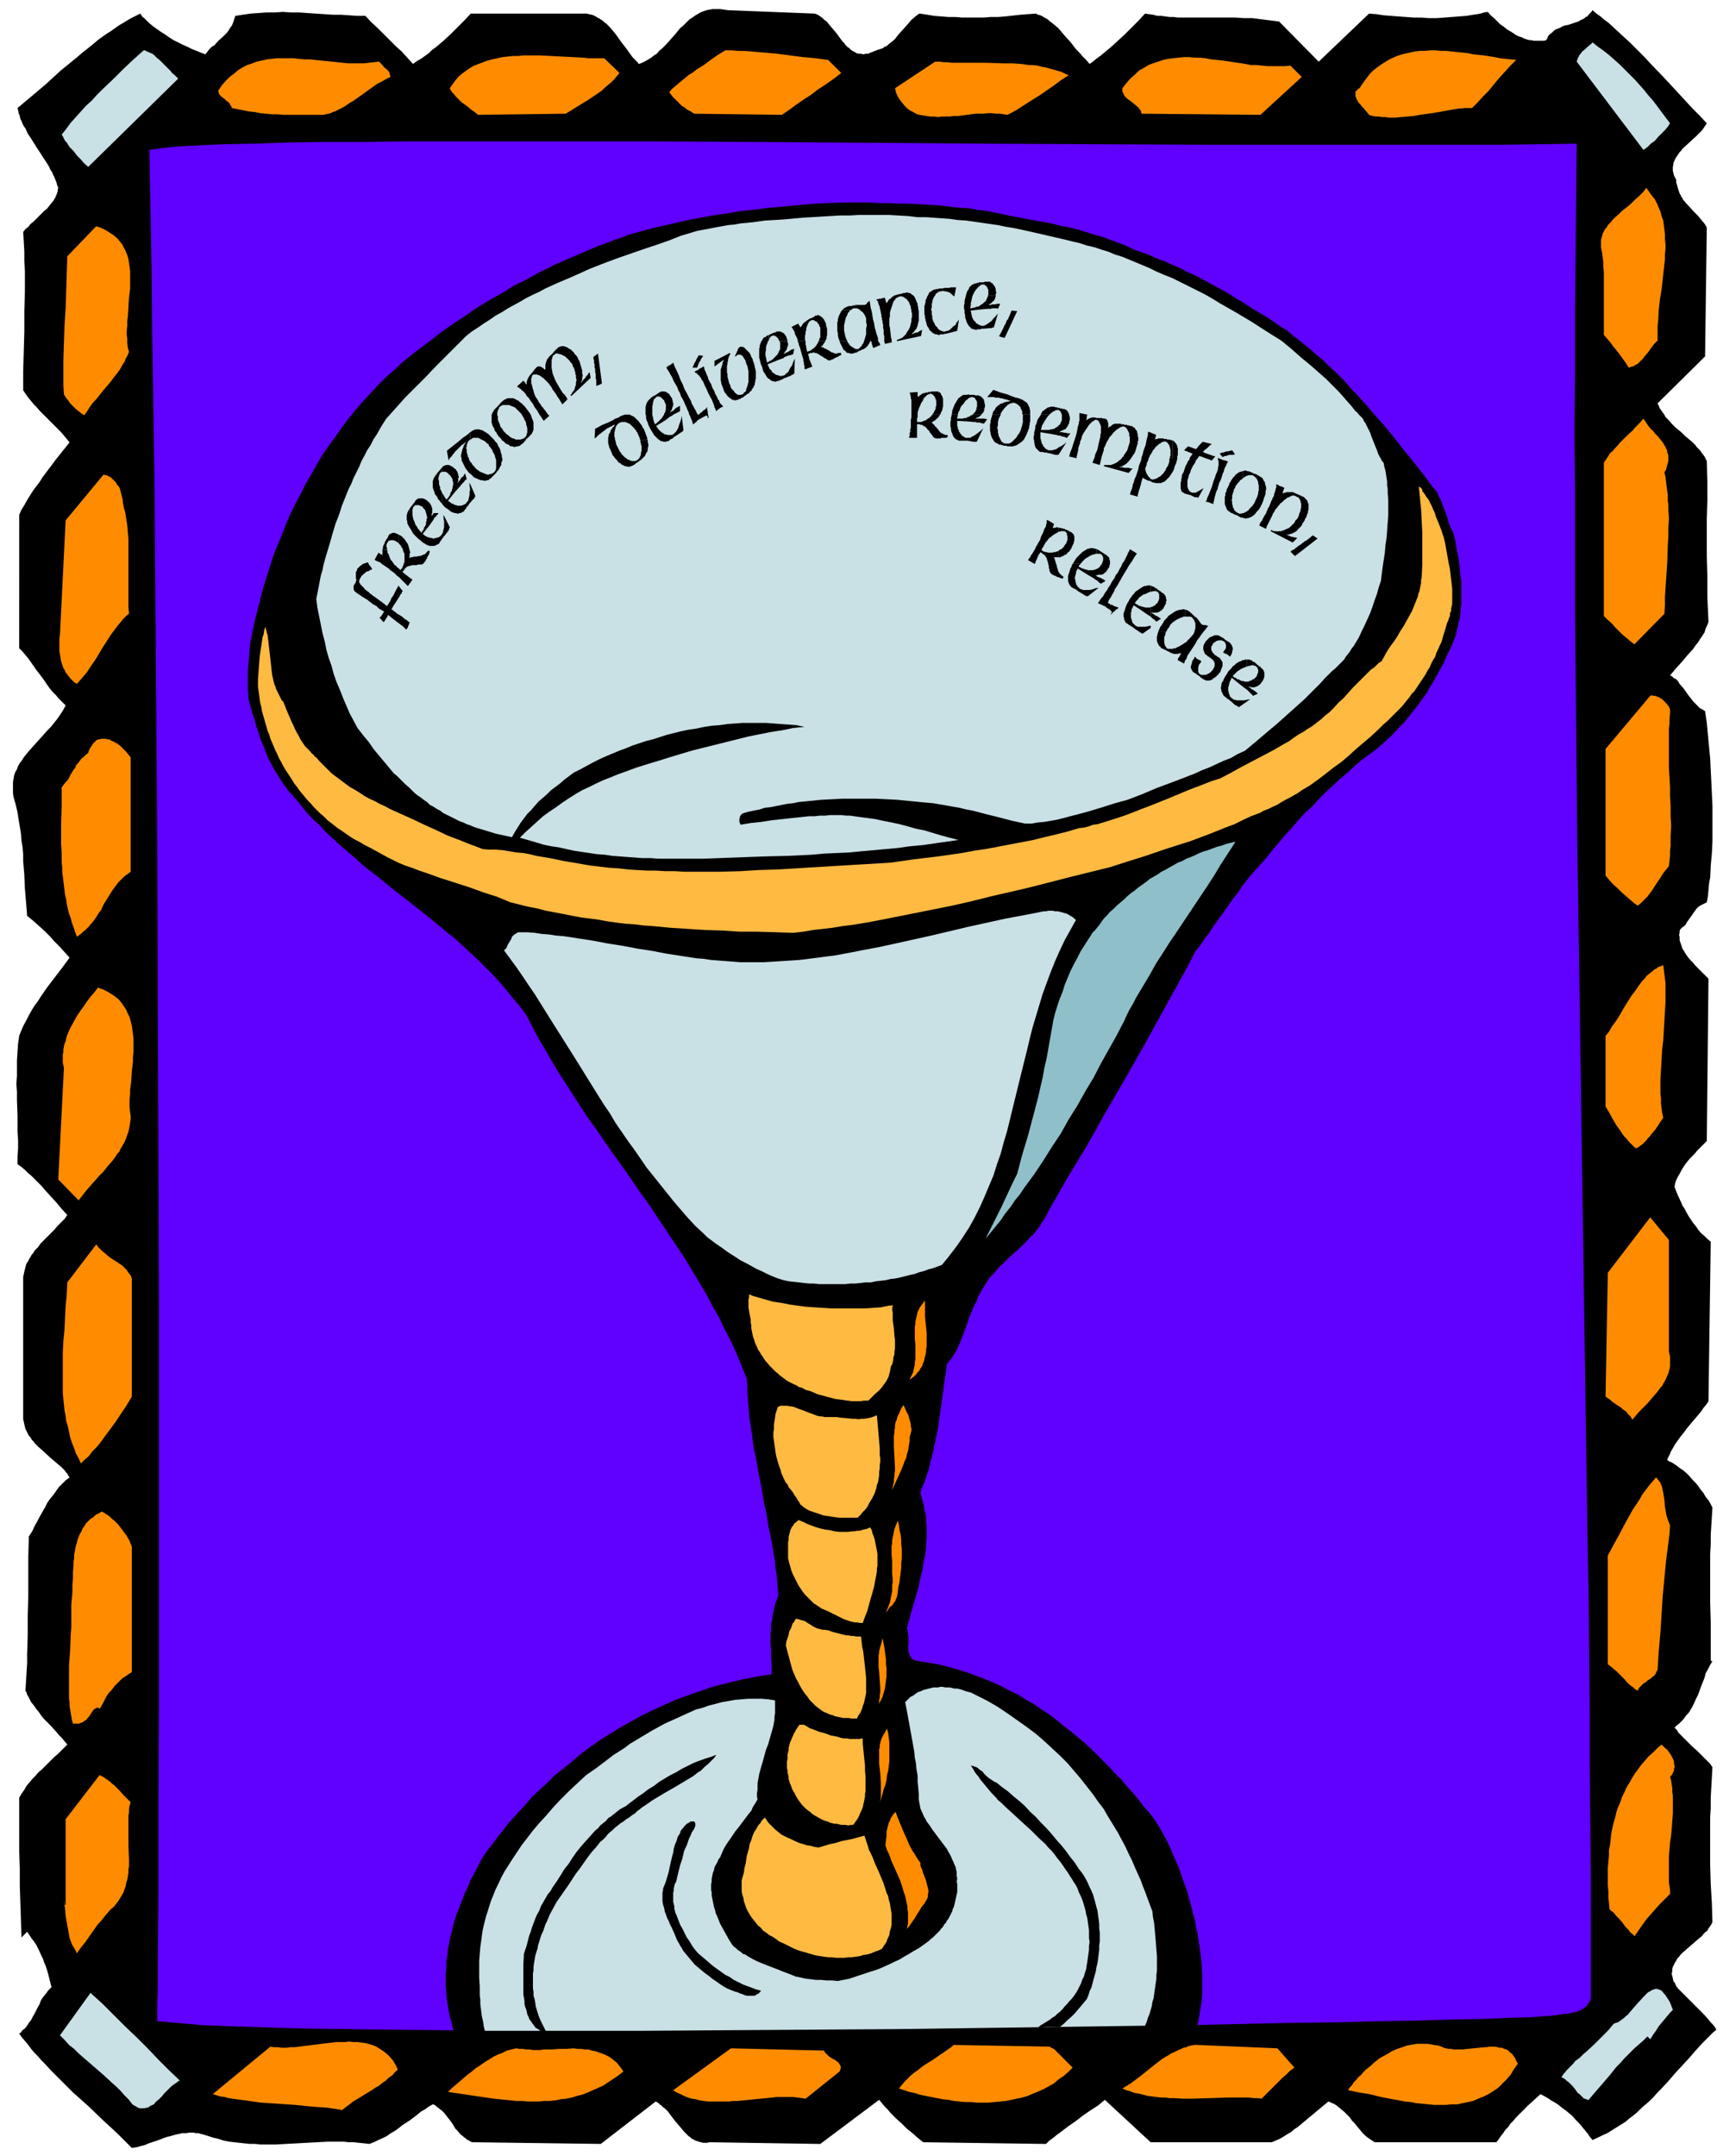 <svg xmlns="http://www.w3.org/2000/svg" fill-rule="evenodd" height="615.762" preserveAspectRatio="none" stroke-linecap="round" viewBox="0 0 3035 3811" width="490.455"><style>.brush1{fill:#000}.pen1{stroke:none}.brush3{fill:#c9e0e5}.brush4{fill:#ff8c00}.brush5{fill:#ffba42}</style><path class="pen1 brush1" d="m1440 24 3 1 4 2 3 2 4 3 3 3 3 2 3 3 3 4 12 14 11 15 3 3 3 4 3 3 3 2 3 3 3 2 4 2 3 2 4 1h4l4 1 4-1h4l5-2 5-2 5-2 3-1 3-1 3-1 3-1 2-2 3-1 3-2 2-2 5-4 5-4 4-5 4-5 9-10 9-10 4-5 5-4 2-2 3-2 2-2 3-1 13 2 12 2 13 1 12 1h12l13 1h38l12-1h13l13-1 27-3 27-2 4 2 4 1 4 2 3 2 4 2 3 2 3 3 3 2 6 5 6 5 5 6 5 6 11 12 10 13 6 6 6 7 6 6 6 7 7-5 6-5 7-5 6-5 12-10 12-11 12-11 12-12 12-12 12-13 7 1 7 1 8 2h7l7 1 8 1h7l7 1h102l15 1h15l15 2 8 1 8 1 8 1 8 1 70 71 89-85 13 1 13 2 13 1 13 1 14 1 13 1h13l14 1h13l14-1 13-1 13-1 13-1 12-2 7-1 6-1 6-2 7-1 5 6 6 5 5 5 6 6 6 4 6 5 7 4 6 4 3 2 4 2 3 1 3 1 4 2 3 1 3 1 4 1h3l4 1h18l4-1 2-3 1-3 2-3 2-2 3-2 2-2 2-2 3-2 3-1 2-1 3-1 3-2 5-2 6-1 6-2 6-2 6-2 5-3 3-1 3-2 2-2 3-1 2-3 2-2 3-3 2-3 7 6 7 5 7 6 7 5 13 12 13 12 13 12 12 12 13 13 12 13 25 26 24 26 12 13 12 13 13 13 12 13-2 3-2 3-2 3-2 3-5 5-6 6-12 11-12 11-2 3-3 3-2 3-2 3-2 3-2 3-1 3-2 4v3l-1 4v7l1 4 1 4 2 4 2 4v4l1 4 1 3 1 4 1 3 1 3 1 3 2 3 1 3 2 2 1 3 2 2 4 5 4 4 8 9 9 9 4 5 4 5 2 2 2 3 2 3 1 3-3 227-84 83 2 4 2 5 3 4 2 3 3 4 2 4 3 3 3 3 5 6 6 6 6 5 6 5 6 6 6 5 6 5 6 6 2 3 3 3 3 3 2 3 3 4 3 4 2 4 2 4 1 37v33l-1 33v65l1 35v38l1 21 1 22-2 6-3 6-2 7-4 6-4 6-3 5-5 6-4 6-10 11-10 12-10 11-11 13 3 1 2 2 2 2 3 1 4 4 3 5 7 8 7 10 3 4 4 5 3 4 4 4 2 2 2 2 2 2 2 2 2 1 2 1 3 2 2 1 3 21 2 21 2 21 2 21 1 21 1 20 1 21 1 21v63l-1 21-2 22-1 21-2 11-1 11-1 11-2 11-2 1-2 1-2 1-2 1-2 1-2 1-1 1-2 1-3 3-2 3-3 4-2 3-5 7-5 7-2 4-3 3-4 3-3 3-1 3v3l-1 4 1 3v6l1 3 1 3 1 3 1 3 1 3 2 3 3 5 4 6 4 5 5 5 5 6 4 4 10 10 9 9-3 287-8 8-9 9-4 5-4 4-5 5-4 5-4 5-4 6-3 5-3 6-3 5-3 6-2 6-1 6 5 13 6 13 3 7 4 6 3 6 4 7 4 6 4 6 5 6 4 6 5 6 6 5 5 5 6 5-4 282-4 6-5 6-4 6-5 6-11 13-10 12-5 7-5 6-5 7-5 7-4 7-4 7-1 3-2 4-2 4-1 3 3 2 2 1 3 1 3 2 6 4 5 4 6 4 6 5 5 5 5 6 6 6 5 6 4 6 5 6 4 7 5 6 4 7 3 6-1 16-1 16-1 17v16l-1 17v86l1 34v69h3l-2 4-2 3-2 4-2 4-4 7-2 8-6 15-5 14-4 8-3 7-2 4-2 4-2 3-2 4-3 4-3 3-3 4-3 4-3 3-4 4-4 3-4 4 4 4 3 5 4 4 4 4 8 8 8 8 9 8 9 9 4 4 5 5 5 5 4 6-1 18-1 18-1 18v18l-1 17v84l1 33 2 34 1 34-2 4-2 3-3 4-2 4-4 3-3 3-3 4-4 3-15 13-15 13-3 3-3 4-3 3-2 4-2 3-2 4-2 4-1 4v4l-1 4 1 4 1 4 1 5 3 4 2 5 4 5 9 9 9 9 9 9 9 9 9 9 8 9 4 5 4 4 3 4 3 5-6 5-6 6-6 6-6 6-12 13-12 14-12 13-13 14-12 14-13 14-7 7-6 7-7 7-7 6-7 6-7 7-7 6-8 6-7 6-8 5-8 5-8 5-8 5-9 4-8 4-9 4-5-6-4-6-5-6-5-6-5-6-6-6-5-6-6-5-6-5-7-5-6-5-6-4-7-4-6-4-7-4-6-3-11 10-11 10-10 10-11 11-5 6-5 5-4 6-5 5-4 6-4 5-4 6-4 5h-215l-3-2-3-2-3-2-3-2-5-4-5-5-4-5-5-6-4-5-5-5-4-6-5-5-5-5-5-4-2-2-3-2-2-2-3-2-3-2-3-1-4-2-3-1-12 10-12 10-12 10-12 10-6 5-6 4-6 5-7 4-6 4-7 4-7 3-7 3h-214l-81-75-12 10-14 9-13 9-13 10-13 9-13 10-7 5-6 5-7 5-6 6-217-3-10-8-9-8-10-8-9-9-10-9-10-10-5-6-5-5-5-6-5-6-104 78-196-3-4 1h-7l-4-1-4-1-3-1-3-1-3-2-3-1-3-3-3-2-3-3-5-5-5-6-11-13-10-13-2-3-3-3-3-3-3-2-3-3-3-2-3-3-4-2-97 75-227-3-3-1-3-2-4-2-2-2-3-2-2-2-3-2-2-2-4-5-4-4-3-5-3-5-3-4-4-5-3-4-4-5-2-2-2-2-3-2-2-2-3-2-2-2-3-2-3-1-7 4-7 5-7 4-6 5-13 10-14 9-6 5-7 5-7 4-7 5-8 4-7 3-8 4-8 3-9-1-10-1-9-1h-9l-9-1h-27l-37 2-37 2-18 1h-28l-9-1h-9l-10-1-9-1-9-1-9-1-10-2-9-3-9-2-9-3-10-3-4-1-4-1h-4l-4-1h-8l-4 1h-8l-4 1-5 1-4 1-7 2-8 2-16 6-15 5-7 3-8 2-7 2-8 1-12-12-13-13-13-12-13-12-26-25-27-24-13-13-12-12-13-13-12-13-6-6-6-7-6-6-6-7-5-7-5-6-6-7-5-7 3-2 2-3 2-2 3-2 4-5 3-5 4-5 3-6 3-5 3-6 3-6 3-5 2-6 3-5 4-5 4-5 2-3 2-2 2-2 2-2-3-12-3-12-2-7-2-6-3-7-2-6-3-6-3-7-3-6-3-6-4-6-4-5-4-6-4-6-10 10-1-31-1-30-1-30v-31l-1-30v-95l4-7 5-7 4-7 5-6 5-6 6-6 5-6 6-5 11-11 11-11 6-5 6-6 5-5 6-6-5-6-5-6-5-5-5-6-10-11-11-11-5-6-4-6-5-6-4-6-5-6-3-6-2-4-2-3-1-4-2-3 1-16 1-17 1-16v-16l1-34v-34l1-34v-70l1-36 4-6 3-5 3-7 4-7 7-13 8-14 4-8 5-7 5-6 5-7 5-7 6-6 3-3 3-3 4-3 3-2-2-3-2-4-3-3-2-3-6-6-6-5-14-12-13-12-7-6-6-6-3-4-3-3-2-4-3-3-2-4-2-4-2-4-1-4-1-4-1-5-1-4v-252l1-4 1-5 1-4 1-4 1-4 2-4 2-3 2-4 2-3 2-4 3-3 2-4 6-6 5-7 12-12 12-12 6-7 6-6 6-6 5-7-10-11-10-12-11-12-10-11-5-6-6-6-5-5-6-6-6-5-6-6-6-5-7-5v-14l1-14v-14l-1-15v-28l-1-28v-15l-1-14 1-14v-28l1-15 1-14 2-14 4-10 4-9 5-9 4-8 5-9 5-8 6-8 5-8 11-16 13-17 13-17 14-19-9-10-9-10-9-9-8-9-9-9-10-9-10-9-11-9-1-13-1-12-1-12-1-12-1-24-2-24v-12l-1-12-2-12-1-13-2-12-2-12-2-13-3-13-2-7-2-7-1-7v-19l1-6 1-6 2-6 3-5 2-6 3-5 4-5 3-5 4-5 4-5 17-19 18-20 5-5 4-5 4-5 4-5 4-6 4-6 3-5 3-6-6-6-6-6-5-6-6-6-5-6-5-7-4-6-5-7-10-13-9-13-5-7-5-6-5-6-6-6V910l4-9 5-8 5-9 5-8 5-8 6-8 6-8 5-8 12-16 12-16 12-15 12-15-5-6-5-6-5-6-5-5-11-11-11-11-6-6-5-5-5-6-5-5-5-6-5-6-5-7-4-6v-34l1-34 1-36v-35l1-36v-35l-1-18v-17l-1-18-1-17 4-5 5-4 4-5 5-4 10-10 9-9 5-4 4-5 4-5 4-5 1-2 2-3 1-3 1-2 1-3 1-3v-3l1-3-2-5-1-4-2-5-2-5-2-4-2-5-3-4-2-5-5-8-6-9-5-8-6-9-5-8-5-8-6-9-4-9-3-4-2-4-2-5-2-4-1-5-2-5-1-5-1-4 13-11 12-10 13-11 13-11 25-23 27-22 13-11 14-11 13-11 14-10 8-5 7-5 7-5 7-4 8-5 7-4 8-4 8-4 2 3 2 3 3 2 3 3 6 6 6 5 7 5 7 5 8 5 7 5 8 5 8 4 8 4 9 4 8 4 8 3 7 3 8 3 4-5 3-4 4-4 5-3 7-8 8-7 4-4 3-3 3-4 3-5 3-4 2-5 1-3 1-3 1-3 1-3 7-1 6-1 7-1 7-1 14-1 14-1h14l15-1 15 1h14l29 2 30 2h14l15 1 14 1h15l10 11 11 10 11 11 10 10 11 11 11 10 10 11 10 11 7-5 7-4 7-5 7-5 6-6 7-5 7-6 6-5 13-12 12-12 12-12 11-12h205l4 1 5 1 3 1 4 2 3 2 4 2 3 2 3 2 3 3 3 2 3 3 3 3 5 6 5 6 10 14 10 13 5 7 5 7 3 3 3 3 3 3 2 3 6-2 6-3 5-3 5-3 5-4 5-3 4-5 5-4 8-8 8-9 8-9 8-10 5-4 4-4 4-4 4-4 5-3 4-3 5-3 5-3 5-2 6-2 5-1 6-1h13l7 1 7 1 153 6z"/><path class="pen1" style="fill:#6000ff" d="m2787 254-1 102-1 102-1 102v102l-1 102 1 102v205l1 103 1 102 1 102 1 103 3 205 3 205 6 411 6 410 2 103 1 102 1 103v103l1 102 1 103v205l-1 3-1 2-2 3-1 2-2 2-1 2-2 1-2 2-2 1-2 1-1 1-3 1-4 2-4 1-5 1-4 1-5 1h-5l-4 1h-5l-4 1-5 1-16 1-27 2-36 1-46 2-55 1-63 2-69 1-77 2-82 1-88 2-92 2-97 1-99 2-102 1-104 1-105 1-106 2h-106l-105 1-104 1H872l-91-1-86-1-82-1-75-1-68-2-61-2-52-2-44-4-35-3v-29l1-32v-44l1-117v-153l1-186v-697l-1-264-1-271-1-274-2-272-1-134-1-131-1-128-2-125-2-120-1-116-2-111-2-104 21-3 29-3 37-2 45-2 52-1 58-2 65-1h70l74-1h436l194 1 401 3 394 2h513l70-1 64-1z"/><path class="pen1 brush3" d="m2952 218-4 6-5 6-6 6-6 6-6 7-7 5-6 6-7 5-118-156 1-3 1-3 1-2 1-2 1-2 2-2 2-3 2-2 4-3 4-4 5-4 4-4 10 8 10 7 10 8 9 8 9 8 9 9 9 9 9 9 8 9 8 9 8 10 8 9 15 20 15 20zM315 139 156 295l-7-6-6-7-7-7-6-8-7-7-5-8-3-3-2-4-2-4-2-3 8-10 8-11 9-10 9-10 9-10 10-9 9-10 10-10 19-18 18-18 18-17 18-16h2l2 1 2 1 2 1 5 2 4 2 4 4 3 3 4 3 4 4 7 7 8 8 3 4 4 3 4 4 3 3zm2642 3414-5 5-5 6-5 6-5 6-5 6-5 8-5 7-5 8-5-5-7 7-8 7-7 6-7 7-7 7-6 6-6 7-7 7-12 15-12 14-13 15-12 14h-2l-2-1-2-1h-2l-3-3-2-2-3-3-3-2-3-4-2-3-5-6-6-6-3-2-3-3-3-2-4-2 2-3 2-3 2-2 3-4 5-5 6-6 5-6 7-5 6-6 7-6 13-12 12-12 6-6 6-6 5-6 5-6 4-2 4-1 3-2 4-3 4-3 3-3 4-3 3-4 13-15 13-14 3-3 3-3 4-2 3-2 3-1 3-1h3l3 1 3 1 3 2 3 4 3 3 3 5 4 6 3 7 3 8zM318 3678l-3 1-2 2-3 2-3 2-5 4-6 6-5 5-5 6-5 5-6 5-2 3-3 2-3 1-3 2-3 2h-3l-2 1h-9l-3-1-3-2-4-2-3-2-3-4-3-4-8-8-7-8-7-7-8-7-14-13-15-13-15-13-15-13-8-8-9-7-8-9-8-8 54-75 22 20 20 20 20 20 20 19 19 19 19 20 19 19 19 18z"/><path class="pen1 brush4" d="m1464 106 23 23-13 10-14 10-14 9-13 10-14 9-13 9-12 9-12 8-155-2-6-4-6-3-5-4-5-3-5-5-5-5-6-6-6-8 5-6 6-5 6-5 6-5 6-5 6-5 7-4 6-5 13-8 12-9 13-9 13-8h11l12 1h11l12 1 23 2 23 2 23 3 23 3 22 2 22 3zm1216 0-11 11-10 11-10 11-9 11-9 11-10 10-9 10-10 10h-12l-12 1-12 2-11 2-23 4-22 3-11 2-11 1-11 1-11 1h-11l-6-1h-6l-6-1h-5l-6-1-6-2-4-5-6-7-3-3-2-3-3-3-2-3-2-4-1-3-1-1v-9l1-1 1-1 2-2 1-1 2-1 6-9 6-8 6-8 7-7 8-6 7-5 8-5 7-4 9-4 8-3 8-2 9-2 9-2 9-1h9l9-1h9l10 1h9l10 1 9 1 10 1 9 1 10 2 19 2 19 3 10 2 9 1 10 1 9 1zm-1585 23-5 6-4 5-5 5-6 5-6 5-5 5-7 5-6 4-12 8-13 8-13 8-13 8-155 2-6-5-6-4-7-6-7-5-4-3-3-3-3-3-4-4-2-3-3-3-3-4-2-4 5-7 5-7 6-7 6-5 7-5 7-5 7-4 8-3 8-3 8-3 8-2 9-2 9-2 9-1 9-1h10l9-1h29l20 1 19 1 20 1 18 1 10 1h27l27 26zm1186-13 20 20-73 67-210-2-1-2v-2l-1-2-1-1-2-3-3-3-5-4-6-5-3-2-3-2-3-3-2-2-1-2-1-1v-2l-1-1-1-2v-6l7-9 7-8 8-7 7-7 9-5 8-5 8-3 9-3 9-3 9-2 9-1 9-1 10-1h9l10 1h9l10 1 10 2 10 1 10 1 20 3 20 3 10 2h10l10 1 10 1h30l10-1zm-1611-7 3 3 3 3 3 4 4 3 1 1 2 2 1 1 1 2 1 2v2l1 2v2l-8 4-7 4-8 4-7 5-14 10-14 10-7 5-7 4-7 5-7 4-4 2-4 2-4 2-4 1-3 2-4 1-5 1-4 1h-71l-10-1h-11l-10-1-10-1-10-2-10-1-10-2-10-2-10-2-1-3-2-2-1-3-2-2-4-3-4-4-2-1-2-2-2-1-1-2-2-2v-2l-1-2v-2l6-9 7-8 7-7 8-6 7-6 8-5 8-4 9-3 8-3 9-2 9-2 9-1 9-1h29l9 1 10 1h10l9 1 20 2 19 2 10 1 9 1h28l9-1 9-1 9-1zm1219 24-14 9-12 9-13 9-13 9-13 8-14 9-14 9-15 8-7-1-6-1h-8l-7-1h-7l-7 1h-15l-15 2-15 2h-8l-7 1h-14l-7 1-7-1h-7l-6-1-7-1-6-1-6-2-5-3-6-3-5-4-4-4-4-5-4-5-4-6-3-7-2-8 71-47h8l7 1h7l8 1h61l30 1h15l15 1 8 1 7 1h8l7 1 7 2 7 1 7 2 7 2 7 2 7 2 6 3 7 3zm1041 469-3 3-4 4-2 3-3 4-5 7-6 7-3 4-3 3-3 3-3 3-4 2-3 2-2 1h-2l-2 1-3 1-5-8-5-7-5-7-6-8-6-7-5-7-6-7-6-7V481l-1-9v-9l-1-8-1-8-1-5-1-4v-13l1-5 1-3 1-4 2-4 2-4 3-3 2-4 3-3 3-3 3-4 3-3 7-6 7-7 8-6 7-6 7-7 7-6 4-4 3-3 3-4 3-4 5 7 5 7 5 6 4 8 3 7 3 7 2 8 3 8 1 8 1 8 1 8v9l1 9v8l-1 9v9l-2 18-2 18-2 18-3 18-2 18-1 19-1 9v26zM228 622l-2 5-2 4-2 3-1 4-5 8-4 7-5 7-5 6-5 7-5 6-11 13-11 14-6 6-5 7-5 8-5 7-5-3-5-4-5-4-5-5-5-5-4-6-2-2-2-3-2-3-1-2-1-15v-45l1-31 1-30 2-31 1-31 1-30 1-31 51-53 9 3 8 4 8 5 6 4 6 5 5 6 4 5 3 6 3 6 3 7 2 7 1 7 1 7 1 7v31l-1 8-1 8-1 17-1 16-1 8v9l-1 8v8l1 7v8l1 8 2 7zm2714 213 2 8 1 9 1 8 1 8 1 8v9l1 8v8l1 16-1 16v16l-1 15-1 31-2 30-1 15-1 15v15l-1 15-53 54-4-3-4-3-3-3-4-3-7-6-6-6-6-6-6-7-7-6-7-7V818l4-6 4-6 3-5 5-4 4-5 4-4 4-5 4-4 9-9 10-9 4-5 5-5 5-5 5-6 2 3 2 3 2 3 2 3 4 5 5 5 4 5 5 5 4 5 4 5 2 3 1 2 2 3 1 3 2 3v3l1 3 1 3v10l-1 4-1 3-1 4-1 4-3 5zM218 892l1 6 2 6 1 6 1 6 2 13 1 12 1 12v120l1 12-4 3-3 3-4 4-3 4-6 7-6 8-6 8-5 8-6 9-5 8-10 17-11 16-5 8-6 7-6 7-6 7-3-2-2-1-3-3-2-2-2-2-2-3-2-2-2-3-2-2-1-3-1-2-2-3-2-6-2-6-1-6-1-6-1-6v-23l1-6 10-202 67-81 3 1h2l2 1 2 1 2 1 2 1 2 2 1 1 3 3 3 3 2 4 3 3 2 4 1 4 1 4 1 4 1 4 1 4v4l1 4zm2734 362v8l-1 9v9l-1 8v69l1 17 1 17v17l1 17v18l1 17-1 18v17l-1 9v9l-1 9-1 9-4 5-4 5-3 4-3 5-6 9-6 9-3 5-3 4-3 4-3 4-4 4-4 4-4 4-5 4-6-4-7-6-7-6-8-7-8-8-8-7-7-8-6-7v-224l79-94 3-1 2 1h3l3 1 3 1 2 1 3 2 2 1 2 2 2 2 2 2 2 2 2 3 2 2 1 3 1 2zm-2721 85v202l-4 3-4 3-4 3-3 3-4 4-3 3-3 4-3 4-5 7-5 8-5 8-5 8-4 9-5 7-5 8-6 8-3 3-3 4-3 3-3 3-4 3-3 3-4 3-4 3-3-8-3-9-3-8-2-8-3-8-2-8-2-9-1-8-2-8-1-8-1-9-1-8-1-8-1-8v-8l-1-9v-16l-1-17v-33l1-33v-33l3-4 3-4 3-3 3-4 4-8 5-8 3-4 2-5 3-3 3-4 3-4 4-3 4-4 4-3 1-4 2-4 2-3 2-3 2-3 2-2 2-2 2-2 3-1h2l3-1h8l3 1h3l3 2 2 1 3 1 3 2 3 1 2 2 3 2 2 2 5 5 4 4 4 5 4 5zm2709 367 1 8 1 8 1 8 1 8v33l-1 17-1 17-1 17-1 17-2 17-1 18-1 17-1 17v26l1 8v9l1 8 1 8 2 9-5 7-5 8-5 7-6 7-3 4-3 3-3 4-3 3-3 3-4 3-4 3-4 2-3-2-3-3-3-3-4-4-3-4-4-4-4-5-3-5-8-11-7-12-6-11-6-10v-125l6-7 5-9 6-8 6-9 11-19 12-19 7-9 6-9 3-4 3-4 4-4 3-4 3-3 4-3 4-3 3-3 4-2 4-3 4-1 4-2zM231 1973v6l-1 6-1 6-1 5-1 5-2 5-2 6-2 5-2 4-3 5-3 5-2 5-4 4-3 5-3 4-3 4-8 9-7 9-8 8-7 8-8 9-7 8-4 5-3 4-4 5-3 4-36-37 10-197-1-5-1-4v-15l1-4v-5l1-5 1-5 2-4 1-5 1-4 2-5 2-5 2-4 2-4 5-9 5-9 6-9 6-8 6-9 6-8 7-8 6-8 9 3 8 4 8 5 6 4 6 5 5 6 4 6 4 6 3 7 3 6 2 7 2 8 1 7 1 8 1 8v24l-1 9v8l-2 17-1 17-1 8-1 8v8l-1 8v15l1 8 1 7zm2719 416 1 5 1 4v18l-1 4-1 4-1 4-2 4-1 3-2 4-2 4-2 3-2 4-3 3-5 7-6 7-6 7-6 7-7 7-7 7-6 7-7 8-1-3-2-3-2-2-3-3-2-3-4-3-3-2-3-3-8-5-7-5-6-5-6-4 4-219 75-98 33 40v197zM233 2260v209l-9 15-10 15-10 15-11 15-6 8-5 7-6 8-6 7-7 7-6 8-7 6-7 7-4-9-5-9-3-9-4-10-3-9-2-10-2-9-3-10-1-9-2-10-1-10-1-10-1-10v-71l1-21 2-21 1-21 1-20 2-21 1-21 51-67 2 2 1 2 2 2 2 2 4 4 4 3 8 7 9 6 5 3 4 3 5 3 4 4 4 4 3 5 2 2 2 3 1 2 1 3zm2719 436-1 16-2 16-2 15-2 16-3 31-3 32-2 32-2 32-3 33-2 33-2 3-1 3-2 3-2 2-3 2-2 2-3 2-3 2-2 2-3 2-2 1-3 3-2 2-2 2-2 3-1 3-3-2-2-1-3-3-3-2-7-6-6-7-7-7-7-7-4-3-3-3-4-3-4-3v-192l9-17 10-18 10-19 10-18 5-9 6-9 6-9 5-9 6-8 6-8 6-7 6-7 2 1 1 2 2 2 1 2 2 2 1 3 1 2 1 3 1 5 1 5 1 6 1 6 1 12 2 12 1 5 2 6 1 3 1 2 1 3 1 2zm-2719 38v222l-5 3-4 3-5 3-4 3-4 4-4 4-4 4-3 4-3 4-4 4-3 4-3 5-5 10-6 10-1-1-1-1h-4l-1 1-1 1h-1l-2 2-2 3-2 3-2 3-2 3-3 3-1 2-2 1-1 1-2 1-2 2h-2l-2 1-2 1h-11l-2-7-1-6-1-6-1-6-1-6v-7l-1-6v-59l2-27 1-27 1-13v-40l1-11 1-12v-12l1-12v-11l1-12v-6l1-6v-6l1-5 1-6 1-5 2-6 1-5 2-5 2-5 3-5 2-5 3-4 3-5 4-4 4-4 5-3 4-4 6-3 5-3 5 3 5 3 4 3 4 4 4 3 4 4 3 3 3 4 3 4 3 4 3 4 3 4 5 9 4 10zm2719 407 2 7 1 7 1 6v7l1 6v32l-1 13-1 13-1 12-2 13-1 12-1 13v46l1 6 1 7v7l-9 9-9 9-8 9-8 9-8 9-7 10-7 10-7 10-2-3-3-2-3-3-2-3-6-6-5-7-6-7-6-6-2-3-3-3-3-2-3-3-1-11-1-10v-11l-1-10v-31l1-11 1-10v-10l2-10 1-9 1-10 2-10 2-9 3-10 2-9 3-9 4-9 3-9 4-8 4-9 5-8 5-9 5-8 6-8 5-7 7-8 6-7 8-7 7-7 8-7 3 3 3 3 4 3 2 3 3 4 2 3 2 4 2 4 1 4v4l1 2v3l-1 2v4l-1 2-1 2-1 2-1 2-1 1-2 2zm-2721 45-2 6-1 6v6l-1 6v52l1 25v12l-1 6v6l-1 6-1 6-2 6-1 6-2 5-2 6-3 5-3 5-3 5-4 5-4 5-5 4-8 9-8 10-8 9-7 10-7 10-7 10-8 10-7 10-3-6-3-5-3-5-2-6-2-5-1-6-1-5-1-6-2-11-2-12-1-12-2-13v4l1 1 1 1v1h1v-152l60-78 4 2 4 2 4 3 3 2 4 3 3 3 4 3 3 3 7 7 6 7 6 6 7 7zm472 472-2 3-3 2-2 3-3 3-6 4-5 5-6 4-6 5-7 4-6 4-13 8-13 8-7 4-6 5-7 5-6 5-13-2-13-2-14-1-14-1-29-3-30-2-15-1-15-1-15-2-14-2-15-2-14-2-7-2-8-1-6-2-7-2 102-84 6 1h7l7 1h8l7-1h8l8-1 8-1 16-2 16-2 8-1 9-1 8-1h16l7-1 8 1h7l8 1 7 1 7 2 7 2 6 3 6 4 6 4 6 5 5 5 5 6 4 7 4 8zm1153-40 2 2 3 1 3 2 2 2 5 5 5 5 5 5 5 5 5 5 5 5-8 8-8 7-9 6-8 7-9 5-9 5-9 4-10 4-9 4-10 3-10 2-9 2-10 2-10 1-11 1-10 1h-20l-10-1h-11l-10-1-10-1-10-2-10-1-10-2-10-2-10-2-10-2-9-3-10-2-9-3-9-3 5-6 5-6 5-5 6-6 6-5 6-4 6-5 7-5 13-8 13-9 6-4 7-5 6-4 6-5 170 3zm432 37-8 6-6 6-7 6-7 7-7 7-7 7-8 8-8 8-7-1h-7l-8-1h-38l-31 1-32 1h-16l-16-1h-8l-7-1h-8l-8-1-8-1-8-1-7-2-8-2-7-1-8-3-7-2-7-3 8-5 8-5 8-6 8-6 15-12 15-12 8-6 8-5 4-2 4-3 5-2 4-2 4-2 5-2 4-2 5-1 4-2 5-1 5-1h5l142 6 30 34zm260-37 4 2 4 1 5 1h4l5 1h15l19-2 20-2h4l5-1h9l5 1 4 1h4l4 2 4 1 3 2 3 3 4 3 2 3 3 4 2 5 3 5-7 10-6 10-7 8-8 8-7 7-9 6-8 5-8 4-10 4-9 4-9 2-10 2-9 2h-10l-10 1h-21l-10-1-10-1-11-1-10-2-11-1-10-2-11-2-21-4-20-5-19-3-19-4 3-5 4-4 3-5 4-4 4-5 5-4 4-5 4-4 5-4 5-4 4-4 5-4 5-4 5-3 6-3 5-3 5-3 6-3 5-2 6-2 6-2 5-2 6-1 6-1 6-1h18l6 1 6 1 7 1 6 2zm-1446 44-9 7-9 6-9 6-9 6-9 4-9 4-9 4-10 4-9 2-9 3-10 2-10 1-9 2-10 1h-10l-10 1h-19l-10-1h-10l-10-1-10-1-10-1-10-1-41-6-40-6 6-6 7-6 7-6 7-6 7-6 8-6 7-6 8-5 7-5 8-5 8-5 8-4 8-3 8-4 4-1 4-1 4-1 5-1 5 1h6l6 1h6l6 1h13l6-1h14l13-1h13l13-1 7 1h6l7 1h6l6 2 6 1 6 2 6 2 5 2 6 3 5 3 5 4 5 4 4 5 4 5 4 6zm355-37v1l1 2 1 1 1 1 3 3 2 2 6 4 6 3 2 2 3 2 2 3 1 2 1 1v5l-1 2v1l-1 2-60 48-7-1-7-1-8-1h-29l-8 1-31 3-30 3h-8l-7 1h-38l-7-1-7-1-7-2-7-1-7-2-7-3-6-3-7-3-6-4 102-74 165 4z"/><path class="pen1 brush1" d="m2534 863-17-23-18-23-18-22-18-23-18-22-19-21-9-11-10-11-9-10-10-10-9-11-10-10-10-10-10-9-10-10-11-9-10-9-11-9-11-9-11-8-10-9-12-7-11-8-12-8-12-7-12-7-12-8-13-8-13-8-13-8-13-7-13-7-13-7-13-7-14-6-13-7-14-6-13-6-14-5-13-6-14-5-14-5-8-4-9-4-8-3-8-3-8-3-8-3-9-3-8-2-16-5-16-5-16-4-16-3-16-4-16-3-17-3-16-3-31-6-33-7-17-2-17-3-17-1-18-2-17-2-18-1-17-1-18-1h-18l-18-1h-18l-17-1h-36l-36 1-22 1-22 2-22 2-22 2-22 2-22 3-22 2-22 4-22 3-22 4-22 4-22 5-22 5-22 5-22 6-22 6-12 5-13 4-12 5-12 4-12 5-12 5-11 5-12 5-12 5-11 5-12 5-11 6-11 5-11 6-11 6-11 6-11 5-11 6-10 7-11 6-21 12-21 13-20 14-20 13-20 14-19 15-16 12-16 12-16 13-15 14-15 13-14 14-14 15-13 14-13 15-13 16-12 16-11 16-12 16-11 16-10 17-10 18-10 17-9 18-9 17-9 18-8 19-7 18-8 19-7 18-6 19-6 19-6 19-5 20-5 19-5 20-4 19-4 20-1 13-1 13-1 12-1 13v31l1 6v7l1 6 3 11 3 11 4 11 3 12 4 11 3 11 5 11 4 10 4 11 5 10 6 11 6 10 3 5 3 4 3 5 3 5 4 4 3 5 4 5 4 4 12 14 11 14 12 13 13 12 12 13 13 12 13 12 13 11 13 11 13 12 14 11 13 10 27 22 27 21 28 22 27 22 13 11 14 11 13 12 13 12 13 12 13 13 13 13 12 13 12 14 12 15 12 14 12 16 11 21 11 21 12 20 12 21 12 20 13 20 12 19 13 20 13 20 14 19 13 19 13 19 28 39 26 38 14 19 13 20 13 19 13 20 13 19 13 20 12 20 12 20 12 20 11 21 12 21 10 21 11 21 10 22 9 22 9 22 1 12v12l1 12 1 12 1 13 1 11 2 12 2 13 3 24 5 23 4 24 5 24 4 25 5 23 4 24 5 24 2 12 2 12 2 12 1 12 2 12 1 12 1 12 1 12-2 4-1 4-2 4-1 4-1 4-1 5-1 4-1 4-1 9-2 8v10l-1 8v18l1 9v9l1 18v17l-27 4-25 5-25 6-24 6-24 8-23 8-22 8-22 10-20 9-20 10-20 11-19 11-18 11-17 11-17 12-16 12-15 13-15 12-15 12-13 13-13 12-13 12-11 13-11 12-11 12-10 11-9 12-9 11-8 11-8 10-7 10-6 9-7 14-8 15-4 7-3 8-4 9-4 8-3 9-4 9-3 9-4 9-3 10-3 10-2 10-3 10-2 11-2 10-1 11-2 11v11l-1 11v23l1 12 1 11 2 12 2 13 3 11 3 13 4 12 5 12 74 1h319l83-1h85l85-1 169-2 168-2 163-2 156-2 3-12 4-12 2-12 2-12 2-12 1-13v-40l-1-13-1-13-2-14-2-13-2-14-3-13-2-13-4-13-3-13-4-13-3-13-5-12-4-12-4-12-5-12-5-11-4-10-5-11-5-10-5-9-5-9-5-8-5-8-9-12-10-11-9-12-10-12-10-11-10-12-11-11-10-11-11-11-11-11-11-11-12-11-12-10-12-10-13-10-12-10-13-10-14-9-13-9-14-8-14-9-15-7-15-8-15-7-15-6-16-6-16-6-17-5-17-5-17-4-18-3-18-3h-2l-2-1-2-1-2-1-1-1-1-1-1-2-1-1-1-2-1-1v-2l-1-2v-4l-1-4 1-9v-9l-1-4v-6l-1-2v-2l-1-2 8-30 9-30 4-15 3-15 4-15 2-15 2-8 1-7 1-8v-8l1-7v-23l-1-7v-7l-1-8-2-7-1-8-2-7-2-7-2-8 2-7 3-7 3-7 2-7 5-14 3-14 4-14 3-15 3-14 3-14 2-15 2-14 2-14 2-15 4-29 4-28 3-3 2-3 3-3 2-4 4-6 4-7 3-7 3-7 3-8 3-7 5-14 5-15 3-7 3-7 3-7 4-7 2-7 3-5 3-6 4-6 3-5 4-6 3-5 5-5 4-4 4-5 4-5 5-4 9-9 9-9 10-8 9-9 5-5 4-4 4-5 5-4 4-5 4-5 4-5 3-6 4-5 3-5 3-6 3-6 33-58 34-56 32-57 33-57 32-56 32-58 16-29 16-29 16-29 15-29 9-11 7-11 8-10 7-11 15-21 15-21 7-10 8-10 7-11 8-10 8-10 9-10 9-10 9-10 11-14 11-13 11-13 12-13 11-13 12-13 13-12 12-13 12-12 13-12 13-12 13-11 13-12 13-11 14-10 13-10 10-9 10-9 9-9 9-10 9-9 8-10 8-10 8-10 7-10 8-11 6-11 7-11 6-11 6-11 6-11 5-12 3-6 3-6 3-6 2-6 3-7 2-6 1-6 2-7 1-6 2-7 1-7 1-6v-7l1-7v-41l-2-14-1-13-2-14-3-14-2-13-3-13-2-6-3-5-2-5-2-5-3-11-4-11-2-5-2-5-2-6-2-5-3-5-2-5-3-5-4-4z"/><path class="pen1 brush3" d="m2446 819-2-3-2-2-1-3-2-3-3-6-2-6-5-12-5-13-2-6-3-6-3-6-3-6-2-2-1-3-2-3-2-2-3-3-2-2-2-3-3-2-7-9-8-9-7-8-7-8-8-8-8-8-8-8-8-7-17-15-17-14-17-15-18-15-27-17-28-18-27-16-28-16-13-8-14-8-14-7-14-7-14-7-14-7-15-6-14-6-12-6-12-5-12-5-12-5-12-5-13-4-12-5-13-4-12-4-13-3-12-4-13-3-12-3-13-3-13-3-13-3-13-3-13-3-14-3-14-3-13-2-14-3-14-2-14-2-14-2-14-2-15-1-14-2-14-1-14-1-14-1h-15l-17-2-18-1-17-1h-51l-17 1h-17l-34 2-33 2-33 3-33 2-22 3-21 2-11 2-11 1-11 2-11 2-10 2-11 2-11 2-10 3-10 3-10 3-10 4-10 4-23 8-24 8-23 8-23 8-24 9-23 9-22 10-23 10-12 5-11 5-11 5-11 6-11 5-12 6-10 6-11 6-11 6-11 7-11 6-10 7-11 7-10 7-11 7-10 8-18 18-18 18-18 18-18 19-18 18-18 18-17 19-16 18-6 9-6 10-5 9-6 9-5 10-6 9-5 10-5 9-4 10-5 10-5 10-4 10-5 10-4 10-4 10-4 10-3 10-4 11-4 10-3 10-3 10-3 11-3 10-3 10-3 10-3 11-2 10-3 10-4 21-4 20 2 15 3 15 3 15 3 15 4 15 3 15 4 14 5 14 4 15 5 14 6 14 5 13 6 14 6 14 7 13 7 13 10 13 10 12 9 13 10 12 10 12 10 12 5 6 6 5 5 5 5 5 5 5 6 5 5 5 5 5 5 4 6 4 5 4 6 4 5 5 6 3 6 4 6 3 5 4 6 3 6 3 6 3 6 3 6 3 6 2 6 3 6 2 7 3 6 2 7 2 13 4 13 4 14 3 14 3 5-9 5-8 5-8 6-8 6-8 7-7 6-7 7-8 7-6 8-7 7-7 8-6 8-6 8-7 8-6 8-6 12-6 11-6 11-6 12-6 11-5 12-5 12-5 11-4 12-5 12-4 12-4 12-3 25-8 24-6 14-3 14-2 14-3 13-2 14-1 14-2 13-1 14-1h41l13 1 14 1 14 1 13 1 14 3-20 2-19 4-20 3-20 4-20 4-20 5-20 5-20 5-20 5-20 5-20 6-20 6-19 6-20 6-19 6-19 7-14 5-12 5-13 5-13 6-12 6-13 6-12 7-11 7-12 8-11 8-12 8-11 8-10 9-11 10-10 9-10 10 14 4 14 4 13 4 14 3 14 2 13 3 14 3 13 2 14 2 13 2 14 1 13 2 14 1 13 1 14 1 13 1h14l13 1h81l27-1 27-1 27-1 27-1 41-1 42-2 22-2 22-1 22-1 21-2 22-2 22-2 22-2 21-3 22-2 21-3 21-3 21-3-30-8-30-9-15-3-14-4-15-4-14-3-15-3-14-3-15-2-15-2-7-1-7-1h-7l-8-1h-22l-7 1h-10l-9 1h-10l-9 1-19 2-18 2-19 2-19 3-19 2-18 3-1-3-1-2v-6l1-1v-3l1-1 1-1v-1l2-1 1-1 10-3 10-2 10-2 9-3 10-1 10-2 10-2 10-2 10-1 9-2 10-1 10-1 20-2 19-1 20-1h58l20 1 19 1 20 2 20 2 11 1 12 1 11 2 12 2 11 2 12 2 12 3 11 2 23 6 24 6 23 6 23 5h12l5-1 6-1 11-1 12-2 11-2 12-3 11-3 12-3 22-6 23-7 22-7 22-6 26-10 26-11 27-10 26-10 13-5 13-6 13-5 13-6 13-6 13-5 12-7 13-6 18-15 20-17 19-16 19-17 10-9 9-8 10-9 9-9 9-9 9-9 9-10 9-9 4-4 5-4 4-4 4-4 4-4 4-4 3-5 4-5 3-4 3-5 4-5 3-5 6-10 5-11 5-10 5-11 5-11 4-11 4-12 4-11 3-11 4-12 3-24 4-26 1-13 2-13 1-13 1-14 1-13v-27l-1-13v-7l-1-6v-7l-1-6-1-7-1-6-2-7-1-6z"/><path class="pen1 brush5" d="m2555 963-3-13-4-12-5-13-5-12-2-7-3-6-2-5-3-6-3-6-4-5-3-5-4-5v-3l-1-1-1-1-1-1-1-1h-1l-1-1 2 21 2 20 1 20 1 19v60l-1 20-1 5v5l-1 5-1 5-1 5-2 5-1 5-2 5-2 5-2 5-2 5-2 5-5 9-5 9-5 9-6 9-5 9-6 9-6 8-6 9-5 9-5 9-5 3-4 4-4 4-5 3-8 8-8 8-17 17-16 18-9 8-8 9-8 8-9 7-4 4-5 4-4 3-5 4-4 3-5 3-5 3-4 3-9 5-9 6-8 6-9 5-19 11-19 10-19 10-19 10-18 10-19 10-16 5-15 6-16 6-15 6-31 13-30 12-16 6-15 6-16 6-15 5-16 5-16 5-8 1-8 3-8 2-9 1-20 6-20 5-21 5-20 5-21 4-21 4-21 4-21 4-21 3-21 4-21 3-21 3-42 5-42 6-67 4-66 4-33 2-33 2-33 1-33 2-34 1h-66l-17-1h-16l-17-1h-16l-17-1-16-1-17-2-17-1-16-2-17-2-12-2-11-2-12-2-12-2-24-5-24-4-12-3-11-2-12-1-12-2-12-2-12-1h-12l-12-1-10-4-11-4-10-4-10-4-21-8-21-10-20-9-21-10-20-9-20-9-9-5-9-4-9-5-9-4-9-5-9-6-8-5-9-5-8-6-8-6-8-6-8-6-7-7-7-7-7-7-6-7-3-2-2-3-3-2-2-3-5-5-5-5-4-6-4-6-3-6-4-7-3-6-3-7-3-6-3-7-6-14-5-13-3-3-2-4-2-4-2-4-2-4-2-4-1-4-2-4-1-4-1-4-1-5-1-4-1-9-1-9-2-18-2-17-1-9-1-8-2-7-2-8-2 6-1 7-2 6-1 7-1 7-1 6-1 7-1 7-1 13-1 14-1 13v13l1 7 1 7 1 8 1 7 2 7 1 7 2 7 2 7 2 7 2 7 2 7 3 7 2 7 3 7 3 7 3 7 3 6 3 7 4 7 3 6 4 7 4 6 4 6 4 6 4 7 5 6 4 6 5 6 5 6 5 6 5 5 5 6 4 4 4 4 4 4 5 4 8 8 9 7 9 7 9 6 10 7 9 6 10 5 10 6 10 5 9 5 20 11 20 10 12 5 12 4 13 5 12 4 25 9 25 8 25 8 25 9 12 4 13 4 12 5 12 5 16 4 16 4 16 3 15 4 16 3 16 3 15 3 16 3 16 2 15 2 16 3 15 2 16 2 16 1 15 2 16 1 31 3 31 2 31 2 31 1 31 2h31l32 1 31 1 18-2 17-3 18-2 17-2 18-3 17-2 18-3 17-3 36-7 35-7 35-7 35-7 35-8 36-9 35-8 34-8 70-18 69-17 31-10 32-10 32-11 31-10 16-5 16-6 16-6 15-6 15-6 16-6 14-7 15-7 8-3 8-3 7-4 8-3 8-4 7-3 8-5 7-4 8-4 7-4 7-4 7-5 15-9 14-10 13-10 14-11 14-10 13-11 13-12 13-11 13-11 13-12 5-5 5-5 6-5 5-5 5-5 5-5 5-5 5-5 5-6 4-5 5-6 4-6 5-5 4-6 4-6 4-6 4-6 4-6 3-6 4-6 3-7 3-6 4-6 2-7 3-6 3-7 3-6 2-7 2-7 2-6 2-7 2-7 2-4 1-4 2-4v-5l2-4v-4l1-4 1-5v-26l-1-9-1-8-1-9-1-9-2-9-3-17-3-17z"/><path class="pen1" style="fill:#8fbfc9" d="m1987 1805-13 25-14 25-14 25-13 25-15 25-14 25-15 24-14 25-16 24-15 24-16 24-17 23-8 12-9 11-8 12-9 11-8 12-9 11-9 11-9 11 7-14 7-14 7-14 7-14 7-15 7-15 7-15 7-14 9-34 10-33 9-34 9-34 4-18 4-17 3-17 4-17 3-17 3-17 3-17 3-17 3-12 4-13 4-12 5-12 4-13 5-12 5-12 6-12 6-11 6-12 7-11 7-11 4-6 3-5 5-5 4-5 4-5 4-6 4-5 5-5 5-6 6-5 6-6 7-6 6-5 6-6 6-5 7-5 6-5 7-5 7-5 6-5 7-4 7-4 7-5 8-4 7-4 7-4 7-4 8-3 7-4 8-3 7-3 8-4 8-3 7-2 8-3 8-3 8-2 8-3 8-2 9-2-13 20-13 20-12 20-13 20-26 39-26 39-13 19-12 19-13 20-11 20-12 20-12 20-5 10-6 10-5 10-5 11z"/><path class="pen1 brush3" d="m1902 1626-10 18-10 18-9 19-8 18-8 20-7 19-7 19-6 20-6 20-6 20-5 20-5 21-10 40-10 41-5 20-5 21-5 20-6 20-5 19-7 20-6 19-8 19-8 19-8 18-9 18-10 18-11 17-11 16-13 17-13 16-8 3-8 3-8 2-8 3-8 2-8 3-9 2-8 2-8 2-9 2-9 1-8 2-9 1-9 1-9 2h-9l-9 1-9 1h-9l-9 1h-46l-9-1h-9l-9-1-9-1-9-1-9-1-9-2-10-3-10-4-9-4-10-5-9-4-9-5-9-5-10-5-9-6-8-5-9-6-8-6-9-6-8-6-8-6-7-7-14-13-13-14-13-15-12-14-12-15-12-15-12-15-12-15-11-16-11-16-11-15-11-16-11-16-10-17-11-16-10-16-41-66-41-65-10-16-10-16-10-16-11-16-10-15-11-16-11-15-11-15 2-2 2-2 1-2 1-3 3-5 3-5 1-2 1-3 2-2 2-2 2-1 3-2 2-1h16l13 1 13 2 13 1 13 2 13 1 13 2 13 2 26 4 26 5 26 4 26 5 26 4 26 5 26 4 26 4 13 1 13 2 13 1 13 1 13 1 13 1h41l16-1 16-1 15-1 16-1 16-2 16-2 15-2 16-2 16-3 16-3 15-3 32-6 32-7 63-14 63-15 32-7 32-7 16-3 16-3 16-3 15-3 5-1h4l4-1h8l4 1h5l4 1 4 1 3 1 4 1 4 2 3 2 4 2 3 3 3 2z"/><path class="pen1 brush4" d="m1608 2439 2-5 2-4 2-4 1-5 1-4 1-5v-4l1-5v-27l-1-9v-22l1-4v-4l1-5 1-4 1-4 1-5 2-4 2-4 3-4 3-4 3-4v28l1 10 1 10 1 9v24l-1 5v5l-1 4-1 4-1 5-1 4-2 4-1 4-3 4-2 4-3 3-3 4-3 3-4 3-4 3zm0 101v7l-1 6-1 6-1 6-2 6-1 6-3 6-2 6-5 12-5 11-5 11-5 11 1-5 1-5 1-4v-5l1-5v-5l1-5v-4l-1-20-1-19v-19l1-5v-5l1-4v-5l1-5 2-4 1-5 2-4 2-4 2-5 2-4 3-4 3 6 3 7 2 3 1 3 1 4 1 3 1 4 1 4v4l1 3v4l-1 4-1 4-1 3zm-22 281-1 3-1 2-1 3-1 2-3 4-2 3-4 3-3 4-1 2-2 2-1 2-1 2 2-5 2-5 2-5 2-5 1-5 1-5 1-5 1-5v-11l1-5v-5l-1-11v-21l-1-11v-16l1-5v-5l1-5 1-5 1-5 1-5 2-5 2-5 2-5 2 9 1 8 2 8 1 9v8l1 8v17l-1 8v8l-1 9-1 8-1 8-2 9-1 8-1 8zm-33 192 1-4v-4l1-3v-4l1-7v-7l-1-14-1-15-1-7v-22l1-4v-3l1-4 1-4 1-3 1-4 1-4 1-4 3 15 2 15 1 8v7l1 8v15l-1 7-1 8-1 7-1 3-1 4-1 3-1 4-2 3-1 3-2 3-2 4z"/><path class="pen1 brush3" d="m2024 3581 3-7 2-7 3-7 2-7 2-7 1-7 2-6 1-7 1-7 1-7 1-7 1-7v-7l1-7v-26l-1-12-1-13-1-12-1-11-1-11-2-10-1-10-6-16-7-19-4-10-4-11-5-11-5-11-5-12-6-12-6-13-7-13-7-13-8-13-8-13-8-14-10-13-9-13-11-14-11-14-11-13-12-14-13-13-14-13-14-13-15-13-16-12-17-12-17-12-18-12-19-11-20-10-8-4-8-2-8-3-8-2h-5l-4-1-4-1h-8l-5-1h-4l-4 1h-8l-4 1-4 1-4 1-4 1-3 1-4 2-4 1-3 2-4 3-3 2-4 2-3 3-3 3-3 3 4 21 4 22 4 22 4 22 1 11 2 10 1 11 2 11v11l1 10 1 11v10l1 6 1 5 1 5 2 5 2 4 2 5 3 5 2 4 3 4 3 4 3 5 3 4 6 8 6 8 6 8 6 8 2 4 3 5 2 4 2 5 2 4 2 5 2 4 1 5 1 5v6l1 5-1 5 1 5v14l-1 4-1 5-1 4-1 5-1 4-1 4-2 4-1 4-2 4-2 4-2 4-3 4-2 4-3 3-2 4-3 3-3 4-3 3-3 3-3 3-3 3-4 3-3 3-4 3-7 5-7 5-9 5-8 5-9 5-8 5-9 4-8 4-9 4-9 4-8 3-10 3-9 3-9 3-9 3-9 3-10 2-10 2-10-1h-10l-10-1h-9l-8-1-9-1-5-1-4-1-5-1-5-1-7-3-8-3-8-3-7-3-16-6-15-6-7-3-8-4-7-4-6-4-4-1-3-3-3-2-3-2-3-3-3-2-3-3-2-3-5-8-5-9-5-9-5-9-2-5-2-5-2-5-2-4-1-5-2-6-1-5-1-5-1-5-1-5v-5l-1-5v-10l1-5v-5l1-5 1-5 2-5 1-5 2-4 3-5 2-5 3-4 3-7 3-7 4-7 4-6 5-7 4-6 4-6 5-6 9-12 9-12 5-6 3-7 4-6 4-7-1-5v-6l1-6v-11l1-6 1-5 1-6 3-11 3-10 3-11 3-11 4-10 3-11 3-10 3-11 1-6 1-5v-6l1-5v-23l-12-2-12-1h-23l-12 1-12 1-11 2-12 2-11 3-12 3-11 4-12 3-11 5-11 5-11 5-11 5-11 5-11 6-11 6-10 6-10 6-10 6-10 6-9 7-19 12-17 13-16 12-16 11-16 15-15 14-15 15-13 14-12 14-12 13-11 13-10 13-10 13-8 12-8 12-7 11-7 11-6 11-5 11-5 10-4 10-4 10-3 9-3 10-3 9-2 8-2 8-2 9-1 7-1 8-1 7-1 7-1 12-1 12v31l1 15v16l1 7v8l1 8 1 8 1 7 2 8 1 8 2 8h279l148-1 150-1 151-1 150-2 147-2 142-2z"/><path class="pen1 brush4" d="m1568 3056 2 8 1 8 1 8v34l-1 8-1 8-2 8-1 9-2 8-3 8-2 8-2 7-3 8 1-4 1-5v-25l-1-17-2-17v-25l1-4v-4l1-4 1-4 1-3 2-4 2-4 2-3 2-4 2-3z"/><path class="pen1 brush1" d="m1266 3102-3 5-4 4-4 4-4 4-4 3-4 4-4 4-5 3-9 7-10 6-10 6-10 6-21 12-20 12-10 7-9 6-5 4-4 3-4 4-5 3-5 4-5 3-5 4-5 3-5 4-5 4-4 4-5 4-4 4-4 5-4 4-5 4-7 9-8 9-7 9-7 10-7 10-7 9-13 20-14 20-7 10-6 11-6 11-5 12-3 6-2 6-2 6-3 6-2 6-2 7-2 6-1 6-2 6-2 7-1 6-1 6-1 7v6l-1 6v26l1 6v7l2 6 1 6 1 7 1 3 1 4 1 3 1 3 2 6 3 7 3 6 3 6 3 6 3 6-5-2-4-2-4-3-4-3-4-2-3-4-3-4-2-3-3-4-2-5-2-4-1-5-1-4-2-5-1-5v-5l-1-6-1-5v-52l1-20 5-15 4-16 3-8 2-7 3-8 3-8 3-7 4-7 3-8 4-7 4-7 4-7 5-6 4-7 7-10 7-11 6-10 8-10 7-11 7-10 8-10 8-9 9-10 8-9 5-4 4-5 5-4 5-4 4-5 5-3 5-4 5-4 5-4 5-3 6-3 5-4 8-6 9-7 9-6 9-7 10-6 9-7 10-6 10-6 10-5 10-6 10-5 10-5 10-4 11-4 10-3 10-4zm569 482h10l5-1h24l7-6 6-6 7-6 6-6 5-6 6-7 5-6 5-6 3-7 2-7 3-6 2-7 2-8 2-7 2-7 1-7 2-8 1-7 1-8 1-8v-8l1-7v-16l-1-7v-8l-1-8-1-7-1-8-2-7-2-8-2-7-2-7-3-7-3-6-3-7-3-6-4-7-4-6-5-6-7-11-8-10-8-11-8-10-9-10-9-11-9-10-9-9-9-10-10-9-9-10-10-9-10-8-10-9-11-8-10-8-3-1-3-2-3-2-3-2-5-4-5-5-2-3-3-2-3-2-2-2-3-2-3-1-3-1-4-1 4 6 4 7 5 6 4 6 5 6 5 6 5 6 5 6 6 6 5 6 6 5 6 6 12 11 12 11 12 11 12 11 12 12 12 11 5 6 6 6 5 6 5 7 5 6 5 7 4 6 5 7 3 5 4 6 3 5 4 6 3 6 2 6 3 6 3 7 2 6 2 7 2 7 1 6 2 7 1 7 1 7 1 7v14l1 7-1 7v7l-1 7-1 7-1 7-1 6-1 7-2 6-2 7-3 6-2 6-3 6-3 6-3 5-4 6-4 5-4 4-4 5-4 4-4 5-4 4-5 4-4 4-5 3-5 4-5 3-5 3-5 3-5 4z"/><path class="pen1 brush4" d="M1627 3293v5l1 3 2 4 1 4 3 8 3 8 1 4 1 4 1 4 1 4v4l-1 5v4l-1 2-1 2-4 7-5 6-4 7-4 6-4 7-5 7-4 6-5 6 1-5 1-5v-20l-1-5v-5l-1-4-1-5-1-5-1-4-3-9-3-10-3-9-4-9-4-9-4-9-4-9-3-9-4-8-3-9 1-8 1-8v-8l2-8 1-4 1-4 2-3 1-4 2-3 2-3 2-3 3-3 4 11 5 12 5 12 5 11 5 12 6 11 4 6 3 5 3 5 4 5z"/><path class="pen1 brush5" d="m1417 2453 7 4 8 2 7 3 7 3 8 2 7 2 8 2 7 2 8 1 7 1 7 1 8 1h15l7-1h7l6-6 6-6 7-6 6-7 2-3 3-4 2-3 2-4 2-4 1-5 1-2v-2l1-3v-2l1-4 2-3 1-4 1-4v-3l1-4 1-3v-4l1-7v-14l-1-7-1-14-2-14v-13l-1-7 1-7-3 1h-4l-3 1h-2l-3 1h-2l-3 1-15 1-15 1h-59l-15-1-15-1-15-1-15-2-14-2-15-3-7-1-7-1-7-2-7-2-7-2-7-2-7-2-7-3v6l-1 3v14l1 6 1 6 1 5 1 5v5l1 5v5l1 5 1 5 1 5 2 5 1 4 2 5 2 4 2 5 3 4 2 4 3 4 3 5 3 4 3 3 3 4 4 4 3 3 4 4 4 3 3 3 4 3 4 3 4 3 5 3 4 2 4 2 5 2 4 3 5 1zm133 49-3 1-2 1-3 1-3 1-5 1-6 1h-5l-6 1-5-1h-6l-10-1-11-1-6-1h-22l-3-1h-3l-6-1-5-2-11-4-10-4-6-2-5-2-5-2-6-1h-2l-3-1h-12l-2 1-3 1-2 6-2 6-1 7-1 6-1 7v7l-1 7v7l1 7 1 7 1 7 1 7 1 6 2 7 2 7 2 6 2 5 1 5 2 4 2 5 2 4 2 4 3 3 2 5 6 7 5 8 3 4 2 4 3 4 2 4 3 2 2 2 3 2 3 2 6 3 6 2 6 2 6 2 6 2 7 1 6 1 7 1 7 1h33l5-5 4-5 4-4 4-5 3-6 3-5 3-5 3-6 2-5 2-6 1-6 2-5 1-6 1-6v-6l1-6v-6l1-6v-6l-1-6v-12l-1-12-2-23-2-23zm-12 198-4 2-3 1-5 1-3 1-4 1h-4l-4 1h-4l-8 1h-16l-8-1-8-2-8-1-9-2-7-2-8-3-8-3-8-4-8-3-1 2-2 1-2 2-2 1-1 2-1 2-2 2-1 2-2 4-1 4-1 4-1 4v5l-1 5v28l2 8 2 7 2 7 3 7 3 6 3 6 3 6 4 6 4 6 4 5 5 5 5 5 2 2 3 3 3 2 3 2 3 2 3 2 3 2 3 1 9 4 8 4 8 4 8 4 4 2 4 1 5 2 4 1 5 1h4l5 1h5l4-11 4-10 3-11 3-11 3-10 3-11 2-11 2-10 1-6v-5l1-5v-21l-1-6-1-5-1-5-1-5-1-5-2-6-2-5-1-5-3-5zm-16 193h-9l-4-1h-4l-5-1h-4l-4-1-4-1-8-2-8-2-8-3-8-1h-3l-3-1-4-1-3-1-6-3-6-4-2-1-3-2-3-2-3-1-4-1-3-1-3-1h-4l-1 3-2 3-2 2-1 3-2 6-3 5-1 6-2 6-2 6-1 7 2 7 2 8 2 7 2 8 2 7 2 7 3 7 3 7 4 7 3 6 4 7 4 6 5 6 4 6 5 5 6 6 4 3 4 3 4 3 4 2 5 2 4 2 5 1 4 2 5 1 5 1 4 1h10l5 1h10l2-5 3-4 2-4 2-5 1-4 2-5 1-4 1-5 1-4 1-5v-27l-1-9-1-10-1-9-1-9-1-9-2-9-1-9-1-9zm-85 164-3-1-3-1-3-2-3-2h-1l-1-1-2-1h-8l-2 3-2 3-2 3-2 4-2 3-1 3-2 4-1 3-2 4-1 3-1 4-1 4v4l-1 4-1 4v8l-1 4v12l1 3v4l1 4 1 4v4l1 3 1 4 2 4 1 3 1 3 2 4 2 3 2 4 2 4 2 3 2 3 3 4 2 3 3 3 3 3 2 2 4 3 3 2 3 3 3 2 3 2 4 2 3 2 4 2 4 2 3 1 4 1 4 2 4 1 4 1h4l4 1 4 1h8l4 1 5-1h4l3-4 3-4 3-5 2-4 2-5 2-4 2-5 1-5 1-4 1-5 1-5v-5l1-5v-25l-1-10v-10l-1-9-1-10-1-10-1-10v-9l-6 1h-17l-5-1h-6l-5-1-6-2-11-2-11-4-11-3-10-4zm10 209-7-1-7-2-7-1-6-2-7-2-7-3-6-3-7-3-6-3-6-3-6-5-5-4-2-2-3-3-2-2-3-3-2-2-2-3-2-3-2-3-3 3-3 3-2 4-3 3-2 3-2 4-2 3-2 3-3 7-2 7-3 7-1 7-4 14-2 14-2 7-1 8-2 7-2 7v19l1 6 2 6 1 6 2 6 2 6 3 6 3 5 3 5 4 5 4 5 4 5 5 4 4 5 6 4 5 4 6 3 6 4 5 4 7 3 6 3 6 3 6 3 7 3 6 2 7 2 7 2 7 2 7 2 7 1 6 1 8 1h7l7 1h14l7-1h7l7-1 7-1 6-2 7-1 7-2 7-3 6-2 6-3 4-6 4-6 2-6 3-6 1-7 2-6 1-6v-19l-1-6-1-6-1-7-2-6-1-6-3-6-2-7-2-6-2-6-3-7-5-12-6-13-5-13-6-12-2-7-2-6-2-6-2-6-11 3-11 3-10 2-10 2-9 3-10 2-10 3-10 3z"/><path class="pen1 brush1" d="m1229 3228-2 5-4 6-2 5-3 6-2 6-2 6-3 6-2 5-3 13-4 12-3 12-3 13-1 4-2 3-1 4-1 4v4l-1 4v16l1 4 1 4v4l1 4 1 4 2 4 3 8 3 8 4 7 4 8 4 8 5 7 4 7 5 7 6 7 7 6 6 5 7 6 7 6 7 5 7 5 7 5 8 4 7 5 8 4 8 4 8 3 8 3 8 3 8 2-1 2-2 2-1 1-2 1-2 1-1 1-2 1h-14l-4-1-4-2-4-1-4-2-4-1-8-3-7-3-7-4-6-4-7-5-6-4-6-5-7-5-6-5-6-5-6-5-5-6-5-6-5-6-5-6-4-7-2-3-2-4-2-3-2-4-4-10-5-11-3-6-2-5-3-6-2-6-2-5-1-6-2-6-1-6v-16l1-3v-3l1-3 3-7 2-6 2-7 2-7 3-14 3-13 2-7 1-7 2-7 3-7 2-7 4-6 1-4 2-3 3-3 2-3 2-2 2-2 2-1 2-1 1-1 2-1h6l1 1v1l1 1v5zM650 994l1 1v1l1 1v1l1 1v1h1l1 1v1l1 1 1 1v1l1 1-1 1h-2l-1 1-1 1h-1l-1 1h-2l-2 1-2 2-1 1-2 1-1 2-2 1-1 2-1 2-1 1v1l-1 2v4l1 1 1 1v1l1 1 1 1 1 1 1 1 1 1 1 1 1 1 1 2 2 1 2 2 2 1 2 2 2 2 2 1 2 2 3 2 2 1 2 2 2 1 1 1 1 1 2 1 1 1 2 1 1 1 1 1 1 1h1l1 1v1h1l1 1h1v1h2v-2h1v-1l1-1 3-5 2-5 3-4 2-4 2-4 2-4 2-3 1-3 8 10-1 1-1 1v2l-1 1h-1v1l-1 1v1l-7 11-4 6-4 7 1 1 2 1 1 1 1 1 2 1 1 1 1 1 1 1 4 2 3 2 3 2 3 3 2 1 3 2 2 2 2 1v1l-1 1v2l-1 1v1l-1 2v1l-1 1v1h-1v1l-1 1-3-3-3-3-4-3-4-3-4-3-4-3-5-4-5-4-2 4-2 3-3 5h-1v1l-7-8v-1h1l1-1 1-1 1-2 1-1 1-2 2-3-2-1-7-4-5-5-6-3-5-4-5-4-5-3-5-3-4-3h-1v-1h-1l-1-1h-1v-1h-1l-1-1-1-1-1-1h-1v-2l-1-1v-7l1-1 3-5v-2l1-1v-2h-1v-13l1-1 1-2v-2l2-2 2-2 2-2 2-1 2-2 3-1 3-1 3-1zm275-321 1 1 1 1 1 1 1 1v1l1 1 1 1v-6l1-1v-2l1-1v-1l1-1v-1l1-1 1-2 1-1 1-1 1-1v-1h1v-1h1v-1l1-1 1-1 1-2 1-1 1-1 1-1v-1h1l1-1 1-1h2l1-1v1h3l1 1 1 1h2l1 2 2 1 1 1v-10l1-2v-2l1-1v-1l1-2v-1l1-1 1-1 1-1v-1l1-1h1v-1l1-1h1v-1h1v-1h1v-1h1v-1h1v-1l1-1 1-1 1-1 1-1v-1h1l1-1 2-2 1-1 2-1h1l2-1h5l2 1h1l2 1 2 1 1 1 2 1 2 1 1 1 1 1 1 1 1 1 1 1 1 1v1l1 1 1 1 2 2 2 3 1 3 2 3 1 3 1 4 1 3 1 4 1 2v7l1 2v2l-1 2v5l-1 1v1l-1 2v1l1-1 1-2 1-1 1-1 1-2 2-1 1-2 1-2h1v-1l1-1h1v-1l1-2 1-1 1-1 2 10-34 32-2-2 2-1 1-2 1-2 2-2 1-2 1-2v-2l1-2 1-3v-5l1-2v-2l-1-3v-5l-1-1v-4l-1-1v-2l-1-2v-1l-1-2-1-2-1-1v-2l-1-2-1-1-1-1-1-1-1-2-1-1-1-1-1-1-1-1-1-1h-1v-1l-1-1-2-1-1-1h-1l-1-1h-1l-1-1h-1l-2-1h-2l-2-1h-3l-2 1-1 1-1 1h-1l-1 1v2l-1 1v2l-1 2v14l1 6 1 5 2 5 2 5 3 6 3 5 1 2 2 3 1 2 2 3 2 3 3 3 3 4 2 4-9 9-3-5-3-5-3-4-2-4-3-4-3-4-2-4-3-4-2-3-3-3-2-2-3-3-2-2-2-1-2-2-2-1-2-1h-2v-1h-7l-1 1h-1v1l-1 1v3h-1v10l1 1v2l1 3 1 4 1 3 1 4 1 3 2 4 2 3 2 3 1 2 1 2 2 2 1 2 2 3 2 2 2 3 2 2 1 2 1 1 1 1v1l1 1 1 1 1 1 1 1-10 9-4-6-4-6-4-7-4-5-3-6-4-5-3-5-4-4-1-2-2-3-2-2-2-2-2-1-1-2-2-1-1-1-1-1h-1l-1-1h-1v-1l11-10zm124-42 8-6 7 53h-1v1h-2v1h-2l-1 1h-2v1h-2v-10l-1-3v-8l-1-3v-6l-1-2v-6l-1-2v-6l-1-1v-4zm141 10 3 8 4 8 3 7 3 8 4 8 3 8 4 7 4 8 3 5 2 6 3 5 2 4 2 3 1 3 2 3 1 2v-1h1l1-1 1-1 1-1 2-1 1-1 2-2 1-1 2-1 1-1 1-1 1-1v-1h1v4l1 3v4l1 3v2l1 2-1 1h-1v-3h-1v-1h-1v-1l-1 1h-1l-1 1h-1l-1 1h-1l-1 1h-1l-1 1-1 1h-1l-2 1-1 1-2 1-1 1-1 2-2 1-1 1-1 1h-1v1h-1l-1-3-1-4-2-4-1-3-2-4-1-4-2-4-2-5-2-4-2-5-2-4-3-5-2-6-3-5-2-6-3-5-3-5-2-5-2-4-2-3-2-4-2-3-2-3-1-3 2-1 1-1 2-1 2-1 1-1 2-1 1-1 1-1zm54 6v2l1 1v3l1 1v1l1 1v1l1 2 1 3 2 4 1 4 2 4 3 5 2 6 4 7 1 4 2 3 2 4 1 3 2 2 1 3 1 2 1 1 1 1 1 1 1 1 1 1v1h-1l-1 1h-1l-1 1h-1l-1 1-1 1h-1v1h-1l-1 1-1 1-1 1-1-3-2-4-1-4-2-5-2-5-3-5-3-6-3-7-2-4-2-4-1-3-2-4-2-2-1-3-2-2-1-2-1-1h-1l-1-1v-1l-1-1h-1l-1-1h-1l-1-2 1-1h1l1-1h1l1-1h1l1-1 1-1 2-1 2-1 2-1 2-2zm-1-18-2 3-2 3-1 3-2 2-1 3-1 2-1 3-1 2h-8l1-2 1-2 1-3 1-2 2-3 1-3 2-3 2-4 8 1zm56 0 1-1v-1l1-1v-1l1-1v-1l1-2 1-2v-1l1-2 1-1 1-1 1-1h5l1 1h1l2 2 2 2 2 2 2 2 2 2 2 4 1 3 2 3 1 4 2 5 1 5 1 4 1 4v14l-1 2v3l-1 3v2l-1 2-1 2-1 2-2 2v1l-1 2-2 1-1 1-1 2-2 1-2 1-2 2-2 1-1 1-1 1-2 1h-1l-1 1-1 1h-2l-1 1h-1l-1 1h-3l-1 1h-1l-1-1h-3l-1-1h-1l-1-1-1-1-1-1h-1l-2-2-1-1-1-1-1-2-1-1-1-1-1-1v-1l-1-1v-1l-1-1v-2l-1-2-1-3-1-2-1-3v-2l-1-3v-20l1-3 1-3 1-3v-3l1-1v-1l1-1v-2l-16 12v-10l27-14 1 2-2 3-1 3-1 3v3l-1 2v3l-1 4v11l1 4v4l1 4 1 4 1 4 2 3v2l1 2 1 2 1 1 2 2 1 1 1 2 1 1 2 2 2 1 1 1h6l2-1h1l1-1 1-2 2-1 1-1 1-2v-2l1-3 1-1v-2l1-2v-2l1-2v-21l-1-2v-3l-1-2v-2l-1-1-1-2v-2l-1-1v-2l-1-2-1-1-1-2-1-1v-1l-1-1-1-1-1-1h-1l-1-1h-5l-1 1h-1v1h-1v1h-1l-1-1zm265-103v2h1v3l1 1v3h1v1l1-1 1-2 1-1 1-2 1-1 2-1 1-1 1-1 1-1 1-1h1l1-1 1-1h2l2-1h2l1-1h4v-1h4v-1h4l2-1h2l2 1h2l2 1 2 2 2 1 2 2 1 2 1 2 1 2 1 3 1 2 1 2v3l1 3v3l1 4v17l-1 3v2l-1 2v2l-1 2-1 3-2 2-1 1-1 2-1 1-1 1-1 1-1 1v1l2-1 2-1 3-1h2l2-1 3-2 2-1 2-1-2 11-42 9-1-2h1l1-1h2l1-1h1l1-1h1l2-1 1-1 1-1 1-1 1-1 1-1 1-1 1-1v-1l2-3 2-3 2-4 1-3 1-4 1-4v-4l1-4v-7l-1-1v-4l-1-3v-3l-1-2-1-2-1-3-1-2-2-2-1-2-2-1-1-1-2-1-1-1-2-1h-5l-2 1-2 1-2 1-1 1-1 2-2 2-1 2-1 3-1 3-1 3-1 3-1 3-1 4v7l-1 3v12l1 4 1 9 1 9v1l1 1v5l1 1-13 3v-2l-1-2v-10l-1-3v-8l-1-3v-6l-1-3v-3l-1-3v-2l-1-3v-4l-1-2v-3l-1-2v-2l-1-3v-2l-1-2-1-2v-2h-1v-3l-1-1-1-1-1-1 1-1h2l2-1h4l1-1h3l1-1h1zm126-18-3 16-3-2-3-3-3-2-3-1-3-1h-3l-2-1-3 1h-2l-3 1-1 1-2 1-2 2-1 2-2 3-1 2-1 2v1l-1 2v3l-1 2v7l-1 2v2l1 2v6l1 3v4l1 3 1 3 2 3 1 3 2 2 2 2 1 2 2 2 2 1 2 1h1l2 1h4l2-1h2l2-1 2-1 2-2 2-2 2-2 3-2 1-1 1-1v-2l1-1 1-1 1-1 1-2 1-1-3 20h-2l-1 1h-3l-1 1h-2l-2 1h-2l-2 1h-2l-2 1h-3l-2 1h-6l-1 1h-3l-2-1h-3l-1-1h-1l-1-1h-1l-1-1-1-1-1-1-1-1-2-1v-1l-1-2-1-2-1-1-1-2-1-2v-2l-1-2v-2l-1-1v-3l-1-2v-3l-1-4v-14l1-3 1-4v-3l2-4 1-3 2-3 1-3 2-2 2-1 3-2 2-1h2l1-1h4l2-1h6l3-1h8l4-1h9zm98 41 10 1-22 47h-3l-1-1h-3v-1h-2l-1-1v-1h1v-1h1v-2l1-1 1-2 1-2 1-2 1-2 1-2 1-3 2-3 1-2 1-3 1-2 2-2 1-3 1-2 1-2v-1l1-1v-2h1v-2l1-1v-1zm134 184v1l-1 1v5l-1 2v1l1-1h1l1-1 1-1h2v-1h2l2-1h6l2 1h10l2 1h4v1h2v1h1v2h1v2l1 2v9l1-1 1-2h2l1-1 1-1 1-1 2-1h1l1-1h11l1 1h4l1 1h5l1 1h3l1 1h3l2 1 1 1 2 1 1 1 1 2 1 1 1 1 1 2v2l1 2v4l1 2v6l-1 1v5l-1 1v1l-1 3-1 4-1 3-1 3-2 3-2 3-2 3-2 3-2 2-1 2-2 1-1 2-2 1-1 1-2 1-1 1h-1l-1 1h-1l-1 1h-2l-1 1h6l2 1h9l1 1h5l-7 8-44-12 1-2h12l2-1 3-1 2-1 2-1 2-1 1-1 2-2 2-1 2-2 1-1 1-2 2-1v-1l1-2 1-1 1-2 1-1 1-2 1-1 1-2v-1l1-2v-2l1-1v-2l1-1v-2l1-2v-10l-1-1v-5l-1-2-1-2-1-2-1-2-1-1-1-1-1-1-2-1h-3l-2 1h-1l-2 1-1 1-2 1-4 3-4 4-3 4-4 4-2 4-3 5-2 5-3 6v3l-1 3-1 3-1 3-1 4-1 4-1 4-1 5-13-4 2-5 2-5 1-5 2-4 2-5 1-5 1-5 1-4 1-4 1-4v-3l1-4v-12l-1-1v-2l-1-1v-1l-1-1v-1l-1-1v-1h-1v-1h-2v-1h-3l-1 1h-1v1h-1l-1 1h-1l-1 1-1 1-1 1-1 1-1 1-1 1-2 3-2 3-2 3-2 3-2 3-2 4-1 3-1 4-1 2-1 2v3l-1 2-1 3-1 3v3l-1 4v2l-1 1v3l-1 1v4l-13-3 2-8 3-7 2-7 2-6 2-6 2-7 1-5 1-6 1-3 1-3v-3l1-2v-14l14 3zm220 52-3 2-2 2-2 2-2 2-2 1-2 2-2 2-1 1h1l1 1h1l1 1h1l2 1h1l2 1h1l1 1h2l2 1 2 1h2l2 1-6 7-3-1-2-1-3-1-3-1-3-1-2-1-3-1-3-1-3 4-3 4-2 5-3 4-2 4-2 4-1 4-2 4-1 3-1 4-1 3v12l1 2v1l1 2 1 1 1 2h1l1 1 2 1h7l1-1 2-1 2-1 1-1h1l1-1 2-1 2-1 2-2-10 18-2-1h-4l-2-1-2-1-2-1-2-1h-2l-1-1h-3l-1-1h-2l-1-1h-1l-1-1-2-1-1-1-1-1v-2l-1-2v-11l1-3v-3l1-3v-3l1-3 2-3 1-3 1-3 1-3 1-3 2-3 1-3 2-3 1-1 1-2v-2l1-1 1-1 1-2 1-1 1-2-15-6 7-7 14 5 1-1 2-2 1-2 1-1 2-2 2-2 1-1 2-2 16 4zm29 31-1 1-1 1v1l-1 2v1l-1 1v1l-1 1-1 2-1 3-1 4-2 4-1 4-2 6-3 6-2 7-1 4-2 4-1 3-1 4-1 3v2l-1 2v3l-1 1v4h-1l-1-1h-2l-1-1h-2v-1h-3l-1-1h-3l2-3 1-4 2-4 2-5 2-5 2-5 2-7 2-6 2-5 1-4 2-4 1-3 1-3v-3l1-3v-8l-1-1v-5l1 1h1l1 1h2v1h1l2 1h1l2 1h2l2 1 3 1zm12-13-3 1h-7l-3 1-2 1h-3l-2 1-2 1-5-6 2-1 2-1h2l3-1 3-1h2l4-1 4-1 5 7zm87 59v2l-1 1v2h-1v3l-1 1v1h2l1-1h2l2-1h12l1 1h1l1 1h2v1h2v1h2l1 1h1l1 1h2v1h2v1h2l1 1 2 2 2 2 1 1 1 2 1 3 1 2v10l-1 2v3l-1 2-1 3-1 3-2 3-1 3-2 3-2 3-1 3-2 2-3 3-2 2-1 2-2 1-1 1-2 1-2 1-2 1-3 1h-2v1h-5l2 1 2 1 3 1 2 1h2l3 1h2l3 1-8 8-39-20 1-2h1l1 1h1l1 1h6l1 1 1-1h6l1-1h1l3-1 4-2 3-1 3-2 3-3 2-2 3-3 2-4 1-1 1-1 1-1 1-2 1-1v-1l1-2v-1l1-3 1-2 1-3v-2l1-3v-7l-1-2v-2l-1-2-1-2-1-1-1-2h-2l-1-1-2-1-2-1h-4l-2 1-2 1-2 1-3 1-2 2-3 2-2 2-2 2-3 2-2 3-2 2-2 3-3 3-1 3-3 4-1 3-4 8-4 8v1h-1v1l-1 1v2l-1 2v1l-12-6v-1l1-1v-2l1-1 1-2 2-2 1-3 2-3v-1l1-1 1-2 1-1 1-2 1-3 1-2 1-3 2-3 1-2 1-3 1-2 1-3 1-2 1-1v-2l2-3 1-2v-2l1-3 1-2v-2l1-2v-2l1-1v-6h1l1 1h1l1 1 2 1 2 1h2l1 1h1l1 1h1zm50 84 9 6-40 31-1-1-1-1-1-1h-1v-1l-1-1-1-1-1-1-1-1h1v-1h1v-1h1l1-1h1l2-1 1-1 2-2 2-1 2-2 2-1 3-2 2-2 2-1 2-2 2-1 2-1 2-2 2-1 1-1 1-1h1v-1l1-1h1l1-1v-1zm-310 32-5 7-4 7-5 7-4 7-5 8-4 7-4 7-4 7-4 6-2 5-3 5-2 4-2 3-2 3-1 3-1 2h1l1 1h1l1 1 1 1h2l2 1 2 1 1 1h2l1 1h2l1 1h1l-1 2-2 1-2 1-1 2-2 1-2 2-1 1-2 2-1-1h1v-1h1v-3l-1-1-1-1-1-1-1-1h-1l-1-1-1-1h-1l-1-1-1-1-2-1-1-1h-1l-2-1-2-1-2-1h-1l-1-1h-2v-1l2-3 2-3 2-3 3-3 2-4 2-3 3-4 2-4 3-4 2-4 3-5 3-4 2-5 4-5 3-6 3-5 2-5 3-4 2-4 2-4 2-4 1-3 2-3 1-3 2 1 2 1 1 1 2 1 2 1 1 1 1 1h2zm164 183-1-1-1-1-1-1-2-1-1-1h-2l-1-1-1-1h-2v-1l1-1v-1h1v-1l1-1 1-2 1-1v-7l-1-1v-2h-1v-1l-1-1h-1l-1-1h-1l-1-1h-7l-1 1h-2l-1 1-1 1-2 1-1 1-1 1-1 2v1l-1 1-1 1v6l1 1v1l1 1v1l1 1 1 1 1 1 1 1v1h1l1 1h1l1 1 1 1h1v1h2v1h1l1 1v1l1 1 1 1v1l1 1 1 2v6l-1 3-1 2-1 3-1 3-2 2-1 1-1 2-2 1-1 2-2 1-1 1-2 1-2 2-2 1-3 1h-6l-2-1-2-1h-1l-1-1-1-1h-1l-1-1-2-2-1-1-2-1-4-3-5-3-1-1v-1l-1-1-1-1v-2l-1-1v-4l1-1v-2l1-2v-2l1-2 1-2 2-2v-2h1v-1h1v1h1v1l1 1 1 1h1l1 1h1l1 1h1l1 1h1v1h1-1v2h-1v1l-1 1-1 1-1 2v1l-1 2v9l1 1v1l1 1 1 1h1l1 1h9l1-1h1l1-1h1l1-1h1l1-1 1-1 1-1 1-1 1-1 1-1v-1l1-1v-1h1v-2l1-1v-7h-1v-2l-1-1-1-1v-1h-1l-1-1-1-1h-1v-1h-1l-1-1-1-1h-1v-1h-2v-1l-1-1-2-1-1-1-1-2v-1l-1-1v-2l-1-1v-7l1-1v-2l1-1 1-2 1-2 2-2 2-2 2-2 1-1 2-1 3-1 2-1 2-1h6l2 1 2 1 1 1h1l1 1h1l1 1h1v1l2 1v1h1l1 1h1v1h1l1 1h1l1 1 1 1h1l1 1v1l1 1 1 1v1l1 1v1l1 2v4l-1 2v2l-1 3-1 2-2 3zM757 973v1h-1v1h-1v1h-1v1h-1v1l-1 1-2 1h-1l-1 1h-1l-1 1h-2l-1 1h-4l-2 1h-6l-1 1h-4l-1 1h-2l1-2v-5l1-2v-2l-1-1v-2l-1-3-1-4-1-3-2-3-2-3-2-3-2-2-3-3h-1v-1h-1l-1-1h-1l-1-1v16l1 1 1 1 1 1v1h1l1 3 2 2v2l1 3 1 2 1 2v14l-1 3-1 3-1 2-1 3-2 2-1 2-1-1-2-2-1-1-2-1-1-1v-1l-1-1h-1l-2-2-2-3-2-3-2-2-2-4-1-3-1-3-2-3v-4l-1-1h-8v9h-1v-1h-2l-1-1-3-2-7 13h1l1 1h1l1 1h1l1 1h2l1 1 2 1 2 2 3 2 3 2 3 2 3 2 3 3 3 2 4 3 2 2 3 3 3 2 2 2 2 2 2 2 2 2 1 1 1 1 1 1 1 1 1 1 1 1 1 1 1 1 8-11-2-2-2-1-2-2-2-1-2-2-2-1-1-1-2-2h-1v-1h-1v-1h-1l1-1 1-1 1-1 1-1v-1l1-1 1-1 1-1 1-1h1l1-1h2l1-1h3l1-1h8l3-1h7v-1h2v-1h1v-1h1v-1l1-1 1-1 1-2v-1l1-1 1-1v-2l1-1 1-2 1-1v-1l1-2v-2l1-1-3-2z"/><path class="pen1 brush1" d="m685 959 1-1v-1l1-1h1l2-1h6l1 1h2l1 1 1 1h1l1 1 1 1h1v-15h-1l-1-1h-1l-1-1h-2l-1-1h-4l-2 1h-1l-1 1h-1l-1 1-1 1v1l-1 1v1l-1 2-1 1-2 3-1 2-1 2v1l-1 2-1 2-1 2v3l-1 2v1h8v-4l-1-2v-3l1-2v-1l1-1zm78-46v-5l1-1h-11v1l1 1v3l1 1v3l-1 2v3l-1 2v4l-1 2-1 2-1 1-1 2v2l-1 1-1 1-1 2-1 2-3-4-3-3-2-4-3-4-1-4-2-4-1-4-1-5v-3h-5v-7l-1 1-1 1v1l-1 1v1l-1 1v2l-1 2v9l1 3v3l1 2 2 4 2 3 2 3 2 4 2 3 3 3 3 3 3 3 3 2 3 3 3 2 2 1 3 2 3 1 2 1h9l2-1 2-1 2-1 2-1 1-2 1-1v-1l1-1 1-1 1-2 1-1v-1h1v-1h1v-2h1l7-9 1-1v-1l1-1v-2l1-1v-1l-11-22v6l1 6v10l-1 4-1 4v1l-1 2-1 1v1l-1 1-1 1-1 1-1 1h-1l-1 1h-2l-1 1h-3l-1 1h-3l-1-1h-3l-2-1h-2l-2-1-2-1-2-1-2-2-2-1 12-15 7-10 1-2 1-2 2-1 1-2 1-1 1-1 1-1 1-2h-8l-1 1-1 1v1l-1 1-1 1v1zm67-60v6l1 6-1 5v5l-1 4-1 4v1l-1 2-1 1-1 1-1 1v1l-1 1h-1l-2 1-1 1h-2l-1 1h-8l-1-1h-2l-2-1-2-1-2-1h-1l-2-2-2-1-2-2 12-15 8-9 2-2 1-2 2-2 2-2 2-2 1-2 2-1 1-1-3-10-1 1-2 4-3 2-2 3-1 2-2 2-1 2-1 1v1-2l1-2v-6l1-1v-2l-1-1v-3l-1-1v-2l-1-1v-1l-1-1-1-1v-1l-1-1h-1l-1-1-1-1-1-1-1-1h-1l-1-1h-1l-1-1h-1l-1-1h-6l-1 1h-1l-2 1h-1v1h-1v1l-1 1-1 1-1 1-1 1v1h3v3h7l1 1h1l1 1 1 1 1 1 2 2 2 2 1 2 1 1 1 3v2l1 2v6l-1 2v3l-1 2v2l-1 2-1 1-1 2v2l-1 2-1 1-1 2-1 1-1 1-1 2-2-1-1-2-1-1-1-2-1-2-1-1-1-2-1-2v20l1 1v1h1v1l1 1 3 3 3 2 3 2 2 2 3 2 3 1 2 1h3l2 1h2l2-1h2l2-1 2-1 2-1 1-2 1-1v-1h1l1-1v-1l1-2 2-1v-1l1-1 1-1v-1l8-9h1v-1l1-1v-1l1-1v-2l-10-23z"/><path class="pen1 brush1" d="M729 907v-7l1-1v-2l1-1 1-1 1-1 1-1h7l1 1h1l1 1h2l1 1 1 2 1 1 1 1 1 1 1 2v1l1 2v1h11v-9l-1-1v-2l-1-1v-1l-1-1v-1l-1-1-1-1v-1h-1l-1-1-1-1-1-1-1-1h-1l-1-1-1-1h-2l-1-1h-8l-2 1-1 1h-1v1h-1v1h-1v1l-1 1v1l-1 1-1 1-1 1v1h-1v1l-1 1-1 1v1h-1v1h-1v1l-1 1v8h5zm47-57-1-2v-4l1-2v-2l1-1v-1l1-2 1-1h1l1-1v-3h-4v1h-1v1l-1 1-1 1-1 1v1h-1v1l-1 1-1 1-1 2-1 1v1l-1 1-1 2v1l-1 2v12l1 3 1 3 1 2 1 4 2 2 2 3 1 3 3 3 2 3 2 2v-20l-1-2-1-2-1-2v-3l-1-2-1-3v-6zm101-37v15l-1 3-1 2-1 1-2 2-2 1-2 1h-2l-2 1h-3l-2-1-3-1-2-1-3-1-2-1-2-1-2-2-2-1-2-2-2-2-1-2-2-1-1-2-1-2-1-1-2-2-1-2-1-2v-2l-1-1-1-2v-2l-1-1v-2l-1-2v-6l-1-1v-2l1-1v-4l1-1v-2l1-1v-1l1-1 1-1v-1h2v-14l-1 1-1 1-1 1-1 1-2 1-2 2-2 1-3 2-8 7-9 7-10 8-1 1 3 17 1-2 1-2 2-2 2-2 1-2 2-2 2-3 2-2 1-1 1-1 1-1 1-1 1-1 2-2 1-1 2-2 1-1h1l1-1 1-1h1v-1l1-1h1v1l-1 1-1 2-1 1v1l-1 2v1l-1 2-1 2v2l-1 2v3l-1 1v5l1 2v4l1 2 1 2 1 2 2 4 2 4 3 4 3 4 3 2 2 2 2 2 2 2 2 1 3 1 2 1 2 1 3 1h3l3 1h2l2-1h3l2-2 2-1 1-1 1-1 1-1 1-1 1-1 2-2 1-1 2-2 1-2 1-1 2-2 1-2 1-2 1-2 1-1 1-2v-3l1-3 1-2v-3l-1-3v-3l-1-3-1-3h-14l1 1 1 2 1 2 1 2v2l1 2v1l1 2zm51-94-3-3-3-3-3-2-3-3-3-1-3-2-3-1h-10l-2 1-1 1h-2l-2 2h6v8h4l2 1 3 1 2 1 3 1 2 2 2 2 2 2 3 3 2 2 2 3 1 2 2 3 1 3 2 3 1 3v3l1 1v2l1 2v9l-1 2v2l-1 1v1l-1 1-1 1-1 1-1 1h-1l-1 1h-2l-1 1h-10l-1-1-2-1h-2l-2-1-1-1-2-1-2-2-1-1-2-1v17l3 1 2 2 3 1h2l2 1h3l2-1h3l2-1h1l1-1 1-1 1-1 2-1 1-1 1-1v-1h1v-1h1v-1h1v-1l1-1v-1h1v-1h1l5-5 1-1v-1h1l1-1v-1l1-1v-1l1-1v-1l1-2v-13l-1-4-2-4-1-4-2-4-3-4-3-4-3-4z"/><path class="pen1 brush1" d="m870 774-1-1-2-2-1-1-1-1-1-1-1-1-2-1-1-1-2-1-3-2-2-1-2-1h-2l-2-1h-7l-1 1h-1l-2 1-2 1-1 1-2 1v13h1l1-1h1v-1h1l1-1h10l1 1 2 1 2 1 2 1 2 1 2 1 2 2 2 2 2 1 1 1v2l1 1 1 1 1 1 1 2 1 1 1 1v2h1v2h14v-2l-1-1v-2l-1-1v-1l-2-3-1-2-1-3-2-2-2-2-1-2-2-2-2-2zm22-10-1-1-1-1-1-2-1-1v-1l-1-1-1-1-1-1-1-3-1-3-1-2-1-3-1-2v-6l-1-2v-5l1-2v-2l1-1 1-2v-2l2-1 1-1 1-1h1l2-1h7v-8h-7v1h-1v1h-1v1h-1l-5 6-5 5-1 1-1 1-1 1v1l-1 1-1 2-1 1v2l-1 1v15l1 1v2l1 2 1 2 1 2 1 1v2l1 2 2 2 1 2 1 2 1 1 1 2 2 2 1 1 2 2 1 2 1 1 2 1 1 1 2 2 1 1 2 1v-17l-1-1-1-1-1-1-1-1zm242 29v4l-1 3v3l-1 3-1 2-1 2-2 2-1 1-2 1-2 1h-6l-3-1-2-1-3-1-2-2-2-1-2-2-2-2-2-2-1-2-2-2-1-2-1-2-1-2-1-2-1-2-1-2-1-2v-2l-1-2v-2l-1-2v-3l-1-2v-8l1-2v-3l1-1v-2l1-2 1-2 1-1v-1h1l1-1 1-1h1v-11l-1 1h-1l-1 1h-2l-1 1h-2l-1 1-1 1-10 5-10 4-11 6-2 1-1 17 2-1 2-2 2-2 2-2 2-1 2-2 3-2 2-2h1l1-1 1-1 1-1 2-1 2-1 2-1 2-1h1l1-1 1-1h1l1-1h2l1-1-1 1-1 1v1l-1 1-1 1-1 1-1 1-1 2-1 1-1 2v2l-1 1-1 2-1 1v3l-1 2v10l1 4 1 4 2 4 2 5 2 5 2 2 2 3 2 2 2 2 1 2 2 2 3 1 1 2 3 1 3 2h2l3 1h4l3-1 2-1h1l1-1 2-1 1-1 1-1 2-1 1-1 2-1 2-2 2-1 2-2 1-1 1-1 2-2 1-1 1-2 1-3 2-2 1-4v-3l1-3v-4l-1-3v-4h-13v4l1 2v2l1 2v5zm32-92 1 1h1l1 1 1 1 1 1 1 1 1 1 1 1 1 3 1 2 1 2v9l-1 3v1l-1 2-1 1v2l-1 1-1 2-1 1-1 2-1 1-1 1-1 1-1 1-1 1v1h-1l-1 1v5l13-8 9-7 3-1 2-2 2-1 2-1 2-1 2-1 2-1 2-1v-10l-1 1-4 2-3 2-2 2-2 2-2 1-2 1-1 1-1 1 1-2 1-2 1-1 1-2v-2l1-1v-2l1-1v-5l-1-1v-3l-1-2v-2l-1-1-1-1v-1l-1-1-1-1v-1l-1-1-1-1-1-1h-1l-1-1-1-1h-1l-2-1h-7v1h-2v1h-1l-1 1h-1v6h3zm39 34-1 6-2 6-2 5-1 4-2 4-2 3-1 1-1 1-1 1-1 1-1 1h-1l-1 1h-9l-1-1h-3l-1-1-1-1h-1l-1-1-2-1-1-1-1-1-1-1-1-1-1-1-1-2v19l1 1h1v1h1l1 1 2 1h2l2 1h4l2-1h2l2-1v-1h1l1-1 1-1h1l2-1 1-1 1-1 1-1h1v-1h1l9-6 1-1h1l1-1 1-1 1-1v-1l-3-25z"/><path class="pen1 brush1" d="m1135 753-1-1-1-2-1-1-1-1-1-2-1-1-1-1-1-1-2-2-2-2-2-2-2-1-2-1-2-1-2-1h-9l-2 1h-1l-2 1h-1l-1 1h-1l-1 1v11-1h2l1-1h8l1 1h1l2 1h1l1 1 2 1 2 2 1 1 2 2 2 2 1 2 2 1 1 3 1 1 1 1v2l1 1 1 2v1l1 2 1 1v3l1 1h13l-1-1v-3l-1-3-1-2-1-3-1-3-1-2-1-3-2-2-1-3zm25 0 3-2v-5h-1v1h-1v1h-1v1l-2 1-2-4-1-4-1-5-1-4v-14l1-5v-2l1-2v-2l1-2 1-1 1-1 1-1 1-1 1-1h2v-6l-1 1-1 1h-1v1h-1l-1 1h-1l-1 1h-1l-1 1-2 1-1 1-1 1-1 1-1 1-1 1-1 1-1 1-1 2-1 2-1 2v2l-1 2v13l1 3v4l1 4 2 4 1 4 2 4 2 4 2 3 1 2 2 3 1 2 2 2 2 2 1 1 2 2v-19h-1v-1l-1-1v-1h-1v-1zm217-132-1 2v1l-1 1-1 2-1 1-1 1-2 2-1 1-1 1-2 2-1 1-2 1-1 1h-2l-1 1-1 1-2 1-1-4-1-5-1-4v-5l1-4v-5l1-4 2-5v-1l1-1v-1h1v-10l-1 1h-2l-1 1-1 1-1 1h-2l-1 1-1 1-1 2-1 2-1 1-1 2-1 3-1 2v3l-1 3v16l1 4 1 4 1 4 2 4 1 4 1 4 2 3 2 3 1 2 2 3 2 2 2 1 2 2 2 1 2 1h2l2 1 2-1h2l2-1h2v-1h2l1-1h1l2-1 1-1h1l1-1h1l10-4 1-1h1l1-1h1l1-1 1-1 1-26-3 6-2 6-3 4-2 4-2 4-3 2-1 1-1 1-1 1-2 1h-3l-1 1h-1l-2-1h-2l-1-1h-3l-1-1-1-1h-1l-1-1-1-1-2-1-1-2-1-2-2-1-1-2-1-2-1-2-1-3 17-7 11-4 2-2 3-1 2-1 3-1h2l2-1h1l2-1 2-10-1 1-4 1-3 2-3 2-3 1-1 1-2 1h-1l-1 1 1-2 1-1 1-2 1-1 1-1v-1l1-1v-2l1-1v-2l1-1v-5h-1v-3h-14l1 3v11l-1 2-1 2zm68-14-1 2-2 3-2 2-2 2-2 1-2 2-2 1-3 1-2 1-1-3v-2l-1-2v-4l-1-1v-7h-14l1 2v1l1 1v3l1 1v2l1 1 1 4 1 4 1 3 1 4 1 3 1 3v3l1 3v4l1 1v5l1 2 13-5-1-2-1-3-1-2-1-3-1-2-1-3v-2l-1-2v-2l-1-1 2-1h1l1-1h4l1-1h2l1 1h3l1 1h1l2 1 1 1 2 1 1 1 2 1 2 1 2 2 3 1 1 1 1 1h1l1 1h4l1-1h2v-1h2l1-1 1-1h1l2-1 1-1h2l1-1 1-1h1l1-1h1l1-1-1-4-1 1h-4l-1 1h-4l-2-1h-1l-1-1h-2l-1-1-2-1-1-1-2-1-2-1-2-1-1-1h-2l-1-1-1-1h-2l-1-1h-1l1-1 2-1 1-2 1-1v-1l1-1 1-1 1-2h-12v1h-1v2l-1 1zm103-22-2-7-1-7-2-7-1-7-1-6-2-7-1-7-1-6-1 2-2 1-1 1-1 2-1 1h-1l-1 1h-17l-1 1h-4l-1 1h-6l-1 1h-2l-1 1-2 1h-1l-1 1-1 1-1 1-1 1h16v-1h1v-1h1l1-1h7l1 1h2l2 2 1 1 1 1 2 1 1 1 1 1 1 2 1 1 1 2 1 2v1l1 1v9l1 1v5l-1 3v11l-1 3-1 4-1 3-1 3-1 3-2 2-1 3-2 1-1 2-2 1-1 1h-5l-1-1-2-1-2-1-1-1-2-1-1-1-1-1-1-1v-1l-1-1-1-1-1-1v-2h-14l1 3 1 2 1 2 1 2 1 2 1 2 1 2 1 1 3 2 1 2 3 1h2l2 1h4l3-1h2v-1h3l1-1 1-1h1l1-1h2v-1h2v-1h2l1-1h1l1-1h1v-1h1l1-1 1-1 1-1 1-1 1-2 1-1 1-2 1-2 1-2 1 2 1 2v2l1 2v2l1 1v1l1 1 12-5-1-3-2-3-1-2v-4l-1-3-1-3-1-3-1-4z"/><path class="pen1 brush1" d="m1386 590-1-1-1-1h-1l-2-1-1-1h-7l-1 1h-1l-1 1h-2l-2 1h-1v1h-2l-1 1h-1l-1 1h-1v9l1-2v-1l1-1 1-1v-1h1l1-1h1l1-1h2l1 1h2l1 1 1 1 1 1 1 1 1 1v1l1 2 1 1h14v-2l-1-1v-2l-1-1v-2l-1-1-1-1v-1l-1-1-1-1zm74-16v-2l-1-2-1-2-1-2-1-2-1-1-1-1-1-1-1-1-2-1-1-1h-1l-1-1h-2l-1 1h-3l-1 1-1 1-2 1-2 1-3 1-2 1-1 1-2 1-1 1-1 1-2 1-1 1-2 1v1l-1 1-1 1v1l-1 1-1 1v1l-1 1v-1h-1v-2h-1l-2-4-12 6 1 1 1 2 1 1v1l1 1 1 1v1l1 2v2l1 2 1 2 1 2 1 2 1 3v2h14l-1-2v-8l1-3v-3l1-3v-3l1-3 1-3 1-2 1-2 1-2 1-1 2-1 1-1h5l1 1 1 1h1l2 1 1 1v1l1 1 1 1 1 1v2l1 1v1l1 1v17l-1 2-1 2v2l-1 1h12v-1l2-3v-3l1-4v-11l-1-3-1-4zm34 19-1-4-1-5v-9l1-4 1-5 1-4 2-4 1-2v-1l1-2 1-1 1-1 1-1v-1l1-1h-14l-2 2-1 2-1 2-1 2-1 2-1 3-1 3v3l-1 3v15l1 4v4l1 4v1l1 1v2l1 1v1h14l-1-1v-1l-1-1v-1l-1-1v-2l-1-1v-2zm266-68v-2h-14v2l-1 1v1l-1 1v1l-1 2-1 1v1l-2 1-1 1-1 1-1 1-2 1-1 1-2 1-1 1-2 1h-2l-2 1h-1l-2 1h-3l-1 1h-3l1-5v-4l1-4 1-5 1-4 2-4 2-4 3-4 1-1 1-1 1-1v-8h-2l-1 1h-3l-1 1h-1l-2 1-2 1-1 2-2 1-1 2-1 3-2 2-1 3-1 3-1 4-1 4-1 4v4l-1 4v5l1 4v4l1 4v4l1 3 1 3 1 3 1 2 2 3 1 2 2 1 1 2 2 1 2 1h2l2 1h3l1-1h5l2-1h4l11-1h3l1-1h2l1-1 7-24-4 5-4 4-3 4-4 3-3 2-3 2-1 1h-2l-1 1h-5l-1-1h-1l-1-1h-2v-1l-2-1h-1l-1-1v-1l-1-1-1-1-1-1-1-1-1-2-1-2-1-2v-2l-1-2v-3l-1-2v-2l18-2 11-1h6l3-1h8l2 1 4-9h-5l-4 1h-5l-3 1h-4l2-1 1-1 2-1 1-1 1-1 1-1 1-1h1v-1l1-1v-1l1-1v-2l1-1z"/><path class="pen1 brush1" d="M1737 503h3l1 1 1 1h1l1 1v1l1 1 1 2v1l1 1v10h-1v1h14v-3l1-2v-2l-1-2v-4l-1-1v-2l-1-1-1-1-1-2-1-1-1-1-1-1h-1l-1-1-1-1h-9l-2 1h-9v1h-1v8l1-1 1-1 1-1 1-1h1l1-1h2zm-94 236-3 1-2 2-2 1-3 1-2 1-3 1h-7v-7l1-1v-9l1-3 1-3 1-3 2-4 1-3 2-3 2-3v-1l1-2 1-1 1-1 1-1 1-1 1-1 1-1v-4h-3l-1 1h-3l-1 1h-2v1l-1 1h-1l-1 1-1 1-1 1-1 1v-1l-1-1v-7l-14 1v1l1 1v3l1 1v4l1 3v31l-1 4v14l-1 3v5l-1 1v5l-1 2v2h14v-24h5l1 1h3l1 1h1v1h1l1 1h1l1 1 1 1 1 1 1 1 1 2 2 1 1 2 1 2 2 2 2 3 1 1v1l1 1h1v1h2v1h10l1-1h9v-1h2v-4h-4l-1-1h-2l-1-1-1-1h-2l-1-1-1-1-1-1-1-1-1-2-1-1-2-2-1-2-2-1-1-2-1-1-1-1-1-1-1-1-1-1h-1l2-1 2-1 1-1 2-1 1-1 1-1 1-1 1-1h1v-1l1-1 1-1v-1l1-1 1-1h-14v1h-1l-1 1v1l-1 1h-1l-1 1v1zm65 0h-4l-2 1h-10v-3l1-1v-3h-11v3l-1 1v5l-1 4v8l1 3v3l1 4 1 2 1 3 1 2 1 2 2 2 1 1 2 1 2 1 2 1h15l11 2h5l1-1 11-23-4 4-5 4-4 3-3 2-4 2-3 2h-9l-1-1-1-1h-1l-1-1-2-1v-1l-1-1-1-1-1-1v-1l-1-1-1-1v-2l-1-2-1-1v-3l-1-2v-9l18 1 11 1h3l3 1h5l2 1h2l2 1h1l6-8h-1l-4-1h-16l2-1 1-1h2l1-1 1-1h1l1-1 1-1v-1h1-16l-1 1h-1l-2 1-1 1-2 1h-1l-2 1-1 1zm100 7v1l-1 2v3l-1 2v1l-1 2v1l-1 3-1 2-1 2-1 2-2 2-1 2-1 2-2 2-2 2-2 2-2 2-3 2-2 1h-8l-2-1-2-1-2-2-1-2-1-2-1-2-2-4v-2l-1-3v-5l-1-2v-3l1-3v-7l1-2v-2l1-2 1-2 1-2 1-2h-15v1l-1 2v2l-1 1v2l-1 2v4l-1 3v12l1 2v3l1 3 1 3 1 2 2 3 1 2 2 2 2 1 2 1 2 1 1 1h3l2 1h2l1 1h5l2 1h10l2-1h1l3-1 3-2 3-2 3-2 3-3 2-3 2-4 2-4 1-3 1-2 1-3 1-2v-3l1-3v-3l1-3v-12h-13v13zm49 21 11 2 3 1h3l2 1 3 1h2l2 1 2 1h1l6-8h-5l-3-1h-3l-3-1h-6l2-1 1-1 2-1h1l2-1 1-1h2l1-1v-1h1v-1l1-1 1-1v-1l1-1v-1l1-1v-1l1-1v-4l1-1v-6l-1-2v-2l-1-2v-1l-1-1-1-2-1-1-1-1-1-1h-2v-1h-4l-1-1h-4v-1h-3v4h2v1h1l1 1 1 1v1l1 1v1l1 2v10l-1 2-1 2-1 2-1 2-2 1-1 2-2 1-2 1-1 1-1 1h-2l-2 1h-3l-2 1h-15l1-4 1-4 2-3 2-4 2-3 2-3 3-4 2-2h-15l-2 3-2 3-2 3-1 3-1 4-2 4v4l-1 4-1 4v4l-1 3v4l1 3v3l1 3v2l1 3 1 2 2 2 1 1 2 2 1 1 2 1h5l1 1h6v1h3l11 3h6l14-22-5 4-5 3-4 2-4 3-4 1-3 1h-7l-1-1h-1l-1-1h-1l-1-1-1-1-1-2h-1l-1-1v-1l-1-2-1-1v-1l-1-1v-2l-1-2v-2l-1-2v-11l18 3z"/><path class="pen1 brush1" d="m1664 698-1-1v-2l-2-1-1-1h-1l-1-1h-11l-3 1h-4v1h-1v4h1l1-1h2v-1h3l1 1h1l1 1 1 1 1 1 1 1 1 2v1l1 1v2l1 1v9l-1 2v3l-1 2v1l-1 1-1 2v1l-1 1-1 1-1 2h14l1-3 1-2 1-2 1-2v-3l1-2v-14l-1-2v-2l-1-1-1-2zm77 21v-5l-1-1v-4l-1-1v-2l-1-1-1-1-1-1-1-1-1-1-2-1h-1v-1h-7l-2-1h-9l-1-1-2 1h-7l-2 1-1 1-2 1-2 2-2 1-1 2-2 3-1 2-2 3-1 2-1 3-1 2-1 3-1 3v3l-1 3h11l1-4 2-3 1-3 1-3 2-3 3-3 2-3 2-3 2-1 2-2 1-1 2-1h1l1-1h4l1 1h2v1l1 1 1 2 1 1v1l1 1v9l-1 2v3l-1 1-1 3-1 1-2 2-2 2h16v-1h1v-1h1v-1l1-1 1-1v-2l1-1v-4l1-1v-1zm75-6-1-1-1-1-2-1-1-1-2-1-1-1-2-1h-2v-1h-1l-2-1h-2l-1-1h-3l-2-1-3-1-10-4-11-3-11-4-2-1-11 13h12l3 1h6l2 1h3l2 1h1l3 1h2l1 1h2l1 1h2l1 1h1-3l-1 1h-4l-2 1h-2l-1 1-2 1h-1l-2 1h-1l-1 1-1 1-2 1-2 2-2 2-1 2-1 2-2 2-1 3-1 3h15v-2l1-2 1-1 1-2 1-1 1-1 1-2 1-1 1-1 1-1 1-1 1-1 1-1 1-1h1l1-1h1l1-1h3v-1h4l1 1h2l1 1 1 1h1l1 1 1 1 1 1 1 1 1 1v2l1 1 1 2v1l1 1v5l1 1h13v-7l-1-3v-2l-1-2-1-2-1-2-1-2zm42 17 2-1 2-2h1l2-1 1-1h4v-4h-1v-1h-4l-1-1h-7l-2 1h-2l-2 1-1 1-2 1-2 2-2 1-2 2-1 3h-1v2h15l1-1 1-1 1-1zm224 62-1-1v-3l-1-1v-1l-1-1v-1l-1-1h-1v-1l-1-1-1-1-1-1h-1v31h-5l-1 1v5l-1 3-1 3-1 2-2 3-1 2-1 3-2 2-1 2-2 2-1 1-2 2-1 1-2 1-2 1-1 1-2 1h-1l-1 1h-3l-1 1h-1l-1-1h-2l-1-1v-1l-1-1h-1l-1-2-1-1-1-2-1-1v-1l-1-1v-2l-1-1v-2l-1-2v-1h1v-2l1-2 1-3v-2l1-2 1-2 1-2v-2l1-2 1-1v-2l1-1 1-2 1-1 1-2 1-1v-33l-7-3-1 3v3l-1 4-1 4-1 5-1 5-2 5-2 6-1 5-2 5-1 6-2 5-2 5-1 6-2 6-2 6-2 4-1 3-1 4-1 2-1 3v3l-1 1v2l-1 2-1 2v1l-1 2v2l-1 1 14 4v-3l1-2v-2l1-2v-1l1-3 1-2v-2l1-2v-1l1-2v-3l1-1v-3h1v-3l1-1 2 1 2 1 2 1 2 1 2 1h2l2 1 2 1 1 1h3l2 1h10l2-1 3-1 2-1 2-2 2-2 2-2 2-2 2-3 2-3 2-3 2-4 1-4 1-3 2-4 1-4 1-4v-4l1-3v-12z"/><path class="pen1 brush1" d="m2045 788 2-1v-1l2-1 1-1h1l1-1 1-1h1l1-1h3v-1h1l1 1h2v1h1l1 1v1h1v1l1 1 1 1v2l1 1v3l1 1v12l-1 1v3h5v-31h-1v-1h-3l-2-1h-4l-1-1h-4l-2-1h-9l-1 1h-3l-1 1h-1l1-1v-2l1-2v-2l1-1-7-3v32l1-2 1-1 1-1 1-1 1-2 1-1 1-1 1-1zm191 67v-2l-2-3-1-2-1-2-2-2-2-1-3-2-2-1-1-1v9l1 1v2l1 1v3l1 3v9l-1 3v3l-1 3-1 3-2 4-1 2-1 3-2 3-2 3-2 2-2 2-2 2-1 2-2 1-1 1-1 1h-2l-1 1-1 1h-3l-1 1h-5l-1-1h-1l-1-1h-1v-1h-1l-1-1-1-1-1-1-1-2v-1l-1-1-1-2v-3l-1-1v-5l-1-3 1-2v-6l1-3 1-3 1-3v-2l1-1 1-1v-1l1-2v-1l1-1 1-1 1-2 1-1 2-2 1-1 1-2 2-1 1-1 2-1v-13h-2l-1 1h-2l-2 1-1 1h-1l-1 1-1 1-2 1-1 2-1 1-2 2-1 1-1 2-1 1-1 2-1 2-2 2v2l-1 2-1 2-1 2-1 2-1 2v2l-1 2-1 2v4l-1 2v13l1 3 1 2 1 3 1 2 1 1 1 1 1 1h1l1 1 1 1 2 1h1l1 1h1l1 1h1l1 1h2l1 1h2v1l6 3h3l1 1h2l2 1 1-1h3l2-1h1l2-1 2-1 3-2 3-3 2-3 3-3 3-4 2-4 2-4 2-5 1-4 2-5 1-3v-4l1-4v-3l-1-4-1-3z"/><path class="pen1 brush1" d="m2201 843 2-2h2l2-1h7l1 1h1l1 1 1 1h1v1l1 1 1 1 1 2v-9l-6-2-6-3h-1l-2-1h-2l-2-1h-5v1h-1v13-1h1v-1h1l1-1h1zm-338 133-3 1h-7l-3-1h-2l-3-1-2-1-2-2 1-2 1-2 1-1 1-2v-1l1-1 1-1v-1l2-3 2-2 2-3 2-2 3-2 2-2 3-2 3-2h1l1-1h1v-1h1l1-1v-7h-1v-1h-3l-1 1h-4l-1 1v-3h1v-1l1-4-12-7-1 2v5l-1 1v3l-1 2-2 3-1 3-1 3-2 4-2 4-1 4-2 4-2 3-2 4-2 3-1 3-2 3-1 2-2 3-1 2-1 1-1 1v1l-1 2-1 1-1 1-1 2-1 1 12 7 1-2 1-3 1-2 1-2 1-3 1-2 1-2 1-2h1v-2h1v-1l1 1h1l1 1 1 1 1 1h1l1 1 1 1 1 1v1l1 1 1 1v2l1 1v2l1 1v2l1 2v2l1 3v3l1 3v3h1v2h1v2h1l1 1h1v1h1l1 1h1l2 1h1l1 1 2 1h1l2 1h1l1 1h2l1 1h1l2-3-1-1-1-1h-1v-1h-1l-1-1v-1h-1l-1-1-1-2-1-1v-1l-1-1v-2l-1-2v-1l-1-2v-2l-1-3-1-2v-2l-1-1v-2l-1-2v-1l-1-1v-1h8v-11h-1l-1 1h-2l-1 1h-3zm90 36h1l1-1 1-1v-1l1-1 1-1v-1l1-1 1-1v-1l1-1v-3l1-1v-7l-1-1v-3l-1-2-1-1h-1v-1h-1v-1h-1v-1h-1l-1-1h-1l-1-1-1-1h-1l-1-1-1-1h-1l-1-1h-1v-1h-1l-1-1h-1v-1h-2v-1h-2v8h7l1 1h1v1h1v1l1 1v1l1 1v6l-1 1v2l-1 1v2l-2 2-1 1-1 2-2 2-2 1-2 1-2 1h-2l-1 1h-10l-2-1h-2l-2-1h-1l-2-1h-1l-2-1-1-1h-1l-3-2h1v-1l1-1 1-1 1-1v-1h1-15v2h-1l-1 4-2 3-1 4-1 3-1 3-1 3v10l1 2 1 3 1 1 1 2 2 2 2 1 1 1h1l1 1h1l2 1 1 1 1 1h1v1h1l1 1 10 6 1 1h2v1h3l19-15-6 1-5 2-5 1h-12l-1-1h-2l-1-1h-1l-1-1-1-1-1-1-1-1-1-1v-1l-1-1-1-1v-3l-1-1v-4l-1-1v-4l1-2v-2l1-2v-3l1-2 1-2 1-2 16 10 10 6 2 1 2 2 2 1 3 2 1 1 2 2 2 1 1 1 8-5-1-1-3-2-4-2-2-1-3-1-2-1-1-1-2-1h3l2-1h7l1-1h1l1-1h1v-1l1-1z"/><path class="pen1 brush1" d="m1895 966 1-2 1-2 1-2v-2l1-2v-8l-1-2v-1l-1-1-1-1-1-1-1-1h-1l-1-1h-1l-1-1-2-1-2-1-3-1-1-1h-2l-1-1h-3l-2-1h-3v7h2l2-1h7l1 1h1v1l1 1 1 1v3l1 2v7l-1 1v1l-1 2v2h-1l-1 1v1l-1 1-1 1v1l-1 1-1 1-1 1-1 1-1 1h-1l-2 1-1 1-1 1v11h4l1-1 3-1 3-2 3-1 2-3 3-2 2-3 2-3 1-3zm38 14h2l1-1h2v-8l-1-1h-3l-1-1h-6l-2 1h-2l-2 1-3 2-2 1-3 2-2 2-3 3-2 2-3 3-2 3-2 3-2 4h14l2-3 2-2 3-3 3-2 2-1 3-2 4-2 3-1zm74 126-1-1-1-1-1-1-1-1-1-1v-1l-1-1v-2l-1-1v-2l-1-2v-9l1-2v-3l1-2 1-2 1-2 1-2 15 10 10 7h1v1h1l1 1h1v1h1v-17l-1 1h-9l-2-1h-2l-2-1h-1l-2-1h-2l-1-1-1-1-2-1h-1l-2-2 2-3 3-3 3-4 3-2 4-3 4-1 4-2 4-2h1v-11h-6l-2 1h-3l-2 1-2 1-3 2-3 2-3 2-3 2-2 3-3 3-2 3-3 4-2 4-2 3-2 4-1 3-1 3-1 3-1 3-1 3v5l1 2v3l1 2 1 2 1 2 2 1 2 1v1h1l1 1h1l1 1 1 1 2 1h1v1h1l1 1 1 1 9 6 1 1h1l1 1h1v1h2l14-10v-4l-5 1-4 1h-14l-2-1-2-1zm117-3h-1v-1h-1v-1l-3-4-1-1v-1h-1v-1l-1-1-1-1-1-1h-1l-1-1-1-1-1-1-1-1-1-1-1-1-1-1h-1v-1h-1v-1h-1v-1h-1l-1-1h-1v-1h-2l-1-1h-2v12h9l2 1h1l1 2 1 1 1 1 1 2 1 2v1l1 2v9l-1 2v2l-1 2v2h-1v2h-1v1h-1v1l-1 1-1 1v1h-1l-1 1v1h-1v1l-3 2-2 3-3 2-3 2-3 2-2 1-3 2-3 1-3 2h-3l-2 1h-9l-1-1-1-1-1-1-1-2-1-1v-2l-1-2v-11l1-2 1-2v-2l1-3 1-1h-14l-1 1v2l-1 1v3l-1 2v8l1 3 1 2 1 2 1 2 2 1 1 2 1 1h1l1 1h2v1h1l1 1h2l1 1 1 1h2v1h2v1h1l1 1h2v1h2l2 1h7l2-1h2l2-1-1 2-1 2-1 2-1 2-1 1-1 1v3l11 6 1-3 1-3 2-2 1-3 1-3 2-3 2-3 2-3 4-6 4-6 3-6 4-5 4-6 4-5 4-5 4-5h-3l-1-1h-5l-2-1h-1v-1z"/><path class="pen1 brush1" d="m2046 1046 1 1v1h1v2h1v9l-1 2v1l-1 1-1 3-2 1-1 2-2 1-1 1-2 1-2 1h-2v17l1 1 2 2 1 1 2 1 1 1 1 1 1 1 1 1 8-5-1-1-3-2-3-2-3-1-2-2-2-1-2-1-1-1h-1 12l1-1h2v-1h1l1-1h1l1-1 1-1 1-1v-1h1l1-1v-1l1-2 1-1v-1l1-1v-1l1-1v-4l1-1v-2l-1-1v-3l-1-2v-1l-1-1-1-1v-1h-1v-1h-1l-1-1h-1l-1-1-1-1-1-1h-1l-1-1-1-1h-1l-1-1v-1h-1l-1-1h-1l-1-1-2-1-1-1h-1l-2-1h-1l-1-1v11h2l2-1h6l1 1h1zm18 66 3-4 2-4 3-3 4-3 3-2 4-2 4-2 4-1v-1h4v-12l-2-1h-3l-2 1h-3l-3 1-3 1-2 1-3 2-3 2-3 2-3 2-2 3-3 3-2 2-2 4-2 3-1 2-1 1-1 1-1 2v1l-1 2-1 1v2h14v-1h1v-2l1-1zm142 93h-6l-2-1h-3l-2-1-2-1-1-1h-2l-2-1-1-1-1-1h-2l-1-1-2-2 3-3 2-2 3-3 3-2 3-2 4-2 3-1 4-2v-12h-3l-2 1h-3l-1 1-2 1h-1l-4 2-3 2-3 3-3 2-2 3-3 3-3 3-2 4-2 3-2 3-2 4-1 3-2 2-1 3v3l-1 3v2l1 3v2l1 2 1 2 1 2 1 2 2 1v1h1l1 1 1 1h1l1 2h2v1h1v1h1v1h1l9 8h2v1h1l1 1h1v1h1l20-14-6 1-5 1h-13l-3-1h-2l-1-1-1-1h-1l-1-1-1-1-1-1-1-1v-1l-1-2v-1l-1-1v-3l-1-1v-7l1-2v-2l1-2v-2l1-2 1-2 1-2 1-3 15 12 9 7 3 2 2 2 2 2 1 1 2 2 2 2 1 1 1 1 9-4h-1l-3-3-3-2-3-2-2-1-2-2-1-1h-2v-1h3l2 1h6l1-1h2l1-1h1l1-1 1-1h1l1-1 1-1 1-1v-1l1-1 1-1 1-1v-1h-22v1h-2l-1 1h-1z"/><path class="pen1 brush1" d="M2233 1184h-1v-1l-1-1h-1v-1h-1v-1l-1-1-2-1-1-1h-1v-1l-1-1h-1l-1-1v-1h-1l-1-1-1-1-1-1h-2l-1-1-1-1-1-1h-2l-1-1h-5v12h2l1-1h3l2-1h4l1 1h2l1 1h1v1l1 1 1 1v2h1v6l-1 1v1l-1 2v1l-1 2-1 1-1 1-1 1-1 1-2 1h-1l-1 1-1 1h20l1-1v-1l1-1v-2l1-1v-8l-1-2v-1l-1-2z"/></svg>
